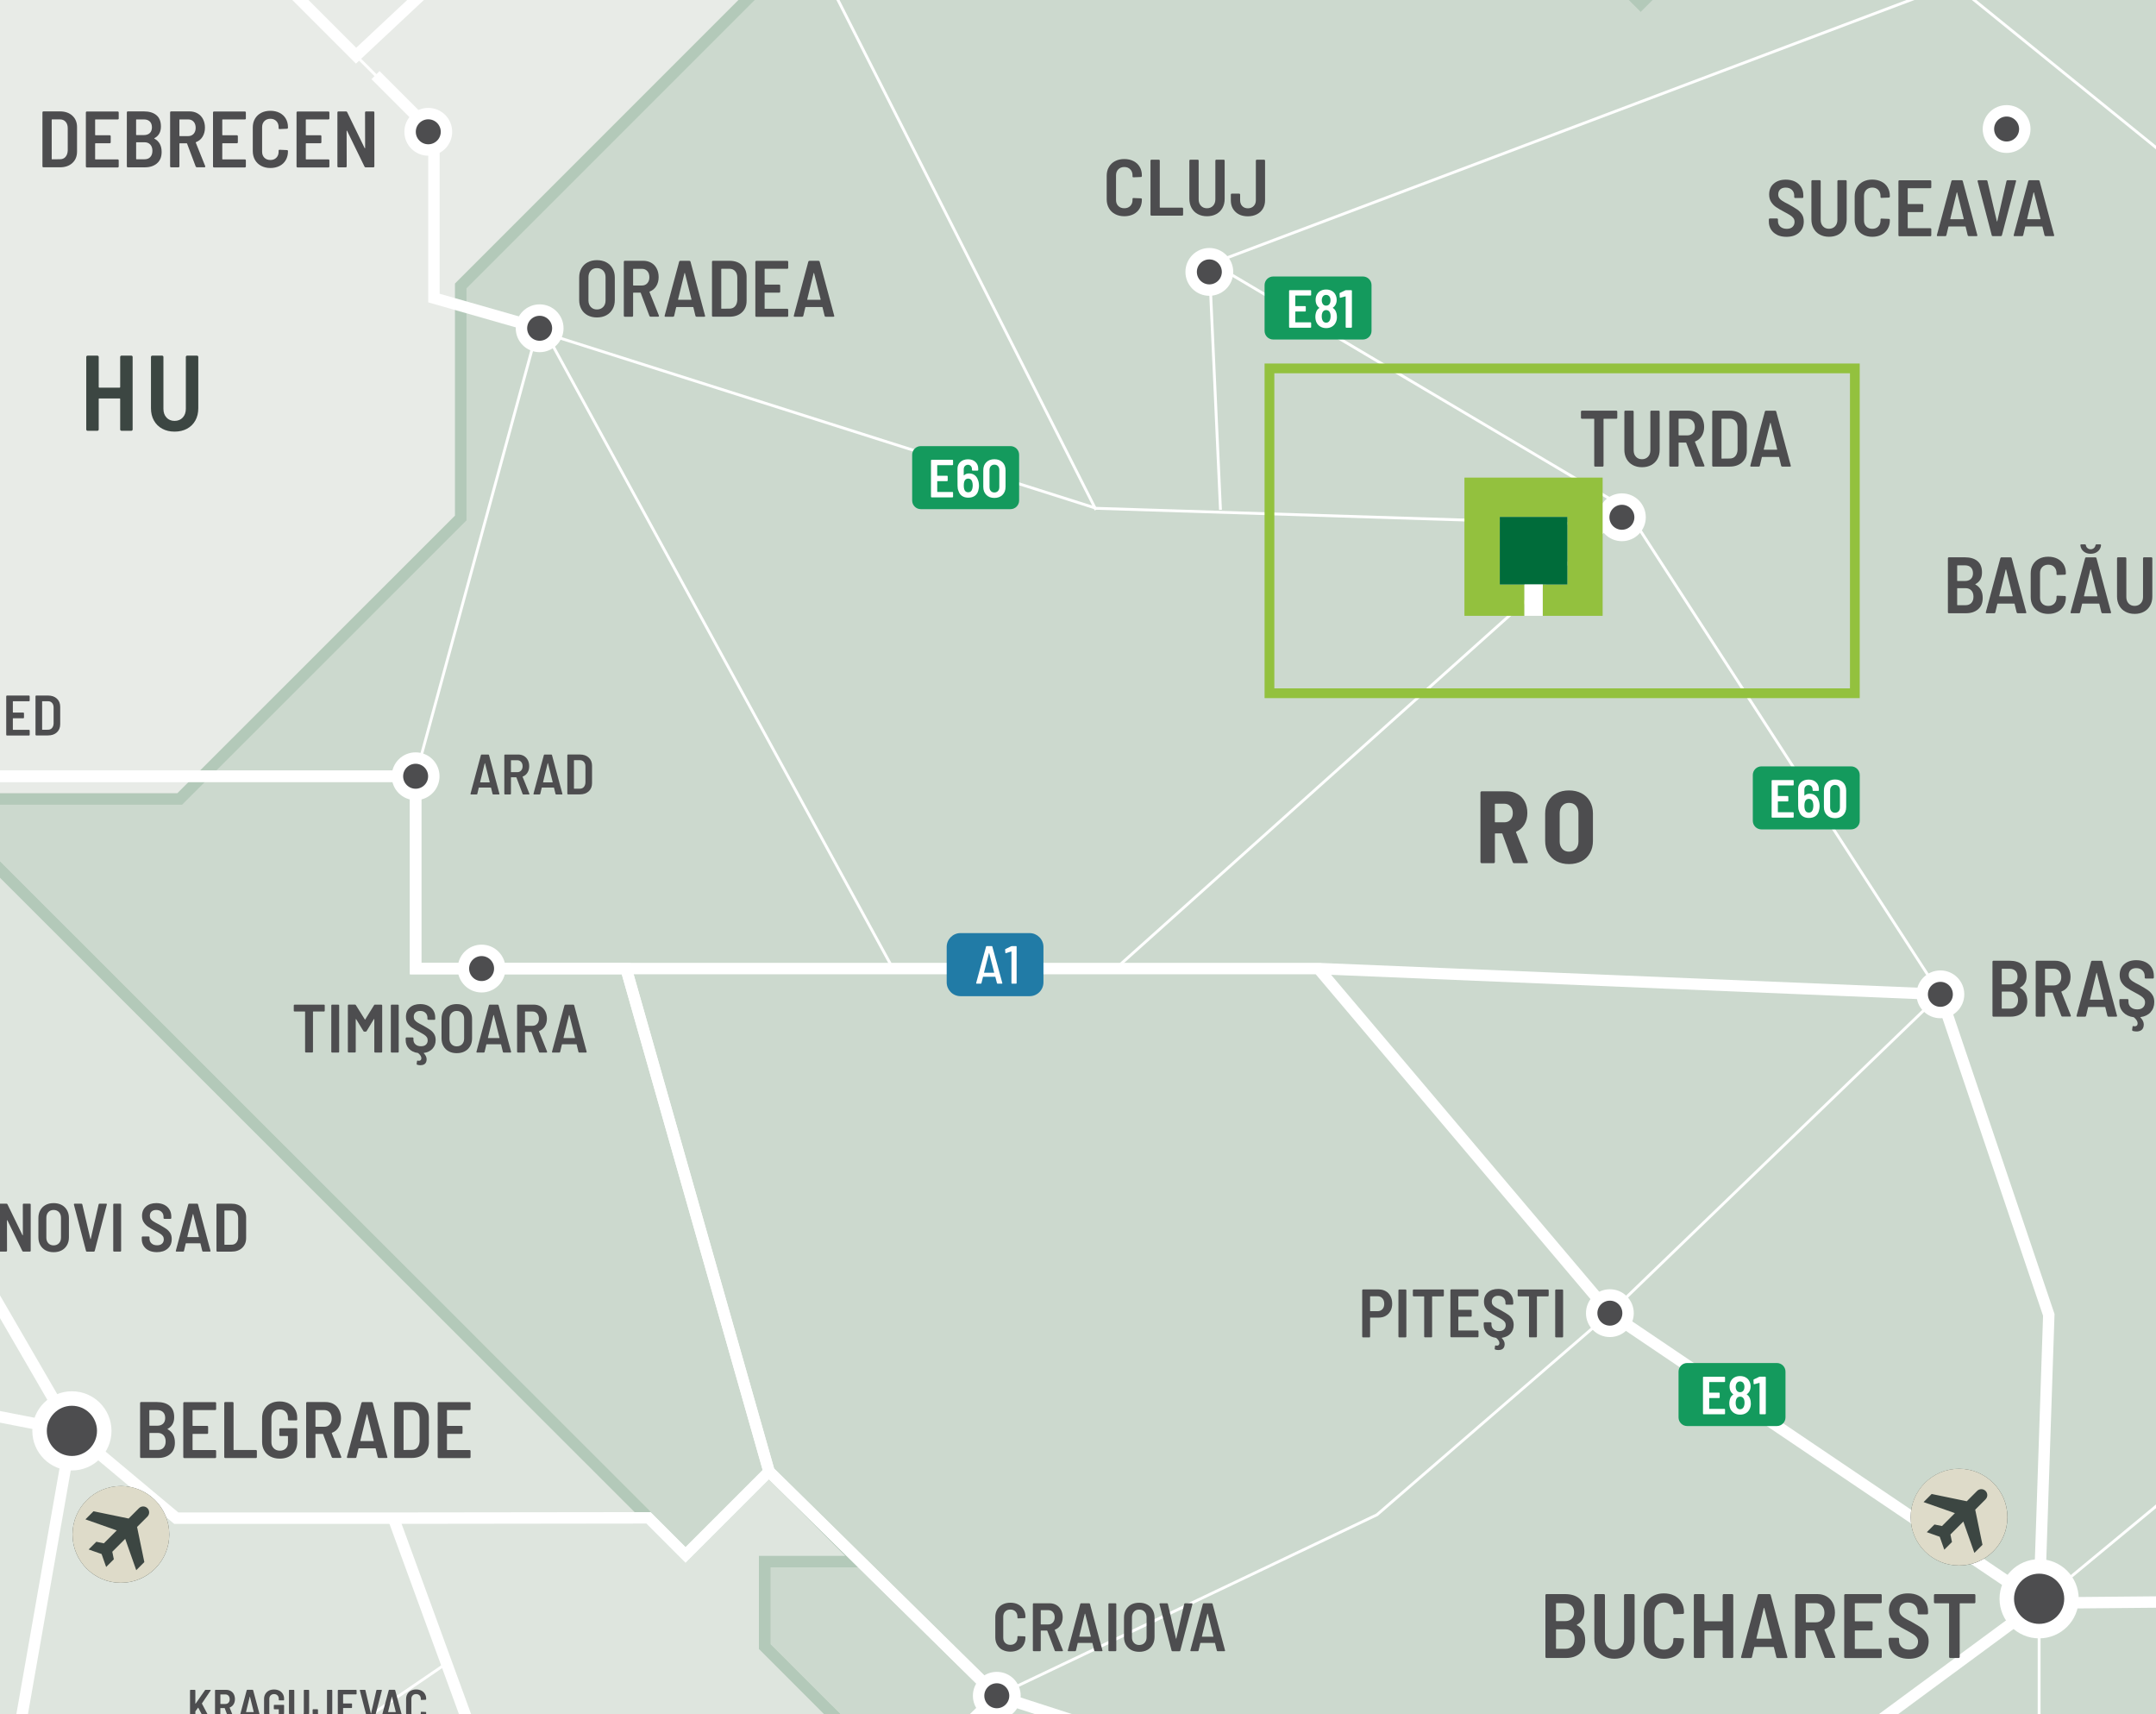 <?xml version="1.0" encoding="UTF-8"?> <svg xmlns="http://www.w3.org/2000/svg" xmlns:xlink="http://www.w3.org/1999/xlink" viewBox="0 0 751.34 597.22"><defs><style> .cls-1, .cls-2, .cls-3, .cls-4, .cls-5, .cls-6, .cls-7, .cls-8, .cls-9, .cls-10, .cls-11, .cls-12, .cls-13, .cls-14, .cls-15, .cls-16, .cls-17, .cls-18, .cls-19, .cls-20, .cls-21, .cls-22, .cls-23, .cls-24, .cls-25, .cls-26, .cls-27, .cls-28, .cls-29 { fill: none; } .cls-2 { clip-path: url(#clippath-8); } .cls-3 { clip-path: url(#clippath-7); } .cls-4 { clip-path: url(#clippath-6); } .cls-5 { clip-path: url(#clippath-9); } .cls-6 { clip-path: url(#clippath-5); } .cls-7 { clip-path: url(#clippath-4); } .cls-8 { clip-path: url(#clippath-2); } .cls-9 { isolation: isolate; } .cls-30 { fill: #006c3a; } .cls-31 { fill: #e8ebe7; } .cls-32 { fill: #fff; } .cls-33 { fill: #eff1ee; } .cls-34 { fill: #dedbc9; } .cls-35 { fill: #d1d3d4; } .cls-36 { fill: #ccd9ce; } .cls-37 { fill: #dee5de; } .cls-38 { fill: #149a5d; } .cls-39 { fill: #217ba6; } .cls-40 { fill: #93c13e; } .cls-41 { fill: #3c4642; } .cls-42 { fill: #4d4d4f; } .cls-10 { stroke-width: 5.05px; } .cls-10, .cls-24, .cls-25, .cls-26, .cls-27 { stroke-miterlimit: 10; } .cls-10, .cls-24, .cls-26 { stroke: #fff; } .cls-11 { clip-path: url(#clippath-13); } .cls-12 { clip-path: url(#clippath-14); } .cls-13 { clip-path: url(#clippath-12); } .cls-14 { clip-path: url(#clippath-11); } .cls-15 { clip-path: url(#clippath-40); } .cls-16 { clip-path: url(#clippath-42); } .cls-17 { clip-path: url(#clippath-41); } .cls-18 { clip-path: url(#clippath-43); } .cls-19 { clip-path: url(#clippath-30); } .cls-20 { clip-path: url(#clippath-39); } .cls-21 { clip-path: url(#clippath-26); } .cls-22 { clip-path: url(#clippath-28); } .cls-23 { clip-path: url(#clippath-27); } .cls-24 { stroke-width: .99px; } .cls-25 { stroke: #cbd5cc; } .cls-25, .cls-26, .cls-27 { stroke-width: 3.98px; } .cls-27 { stroke: #b3c9b9; } .cls-28 { clip-path: url(#clippath); } .cls-29 { stroke: #93c13e; stroke-width: 3.4px; } </style><clipPath id="clippath"><rect class="cls-1" width="751.34" height="597.22"></rect></clipPath><clipPath id="clippath-2"><rect class="cls-1" width="751.34" height="597.22"></rect></clipPath><clipPath id="clippath-4"><rect class="cls-1" width="751.34" height="597.22"></rect></clipPath><clipPath id="clippath-5"><rect class="cls-1" width="751.34" height="597.22"></rect></clipPath><clipPath id="clippath-6"><rect class="cls-1" width="751.34" height="597.22"></rect></clipPath><clipPath id="clippath-7"><rect class="cls-1" width="751.34" height="597.22"></rect></clipPath><clipPath id="clippath-8"><rect class="cls-1" width="751.34" height="597.22"></rect></clipPath><clipPath id="clippath-9"><rect class="cls-1" width="751.34" height="597.22"></rect></clipPath><clipPath id="clippath-11"><rect class="cls-1" width="751.34" height="597.22"></rect></clipPath><clipPath id="clippath-12"><rect class="cls-1" width="751.34" height="597.22"></rect></clipPath><clipPath id="clippath-13"><rect class="cls-1" width="751.34" height="597.22"></rect></clipPath><clipPath id="clippath-14"><rect class="cls-1" width="751.34" height="597.22"></rect></clipPath><clipPath id="clippath-17"><rect class="cls-1" width="751.34" height="597.22"></rect></clipPath><clipPath id="clippath-26"><rect class="cls-1" width="751.34" height="597.22"></rect></clipPath><clipPath id="clippath-27"><rect class="cls-1" width="751.34" height="597.22"></rect></clipPath><clipPath id="clippath-28"><rect class="cls-1" width="751.34" height="597.22"></rect></clipPath><clipPath id="clippath-30"><rect class="cls-1" width="751.34" height="597.22"></rect></clipPath><clipPath id="clippath-31"><rect class="cls-1" width="751.34" height="597.22"></rect></clipPath><clipPath id="clippath-33"><rect class="cls-1" width="751.34" height="597.22"></rect></clipPath><clipPath id="clippath-39"><rect class="cls-1" width="751.34" height="597.22"></rect></clipPath><clipPath id="clippath-40"><rect class="cls-1" width="751.34" height="597.22"></rect></clipPath><clipPath id="clippath-41"><rect class="cls-1" width="751.34" height="597.22"></rect></clipPath><clipPath id="clippath-42"><rect class="cls-1" width="751.34" height="597.22"></rect></clipPath><clipPath id="clippath-43"><rect class="cls-1" width="751.34" height="597.22"></rect></clipPath></defs><g class="cls-9"><g id="Layer_2" data-name="Layer 2"><g id="Layer_1-2" data-name="Layer 1"><g class="cls-28"><rect class="cls-35" width="751.34" height="597.22"></rect><g class="cls-8"><path class="cls-33" d="m1099.6,391.47l-5.61-5.61h-21.36l-53.34,53.34h-26.69l-49.83-49.83v-7.75h12.42l74.24-75.11v-66.99l38.79-38.78v35.26h120.75l-33.49-33.5v-26.44l-42.31-42.31v-46.71l-46.71-46.71V-16.96l-118.11-118.11h-193.97v38.06l-53.05,53.05h-84.29L571.75,1.33l-52.89-52.89h-192.81v-11.57h-32.29l-66.22-66.21,24.23-24.23v-93.45h39.67v-68.09l168.13-168.13v-112.38l-40.98-40.99v-65.23l60.81-60.82h264.43l22.91,22.92h59.94v37.9h49.36l18.06,18.07,46.72-46.71,33.05,33.05h21.15l19.84,19.83,40.98-40.99h16.75v57.29l44.95-44.95h13.22v16.75h46.72l49.36,49.36v-98.72l63.46-63.46h79.33l17.74,17.74h12.67l35.75-35.75v-26.5h29.03l27.1,27.1,38.67-38.67s8.92,12.23,12.23,12.23h62.8l34.38,34.38v31.73l32.39,32.39v21.15h-40.99l32.72,32.72v60.49h91.56l34.05,34.04v90.9l38.84,38.84,18.01-18.02h43.3l45.45,45.45,30.91-30.91h35.36l26.94-26.94,32.89,32.89s-.99,50.57,0,50.57h27.43l27.77,27.76v-34.38h25.12v21.16h32.39l33.71,33.71,25.46-25.45,72.05,72.06,22.81-22.81,18.51,18.51-20.82,20.82,30.08,30.08-39.99,39.99h-30.08l46.11,46.11h-32.89l-17.11,17.11v23.72h29.67V-20.49h-122.3l-61.15,61.15v65.77h-83.62l-67.76,67.76h-50.57l-17.02,17.02h-67.59l-122.55,122.54v29.34l34.17,34.17v28.63l30.97,30.97,56.42-56.42,25.12,25.12h63.79v53.87h-132.22l-46.61,46.61h-55.86l-68.59,68.59h-32.56l-32.47-32.48,22.23-22.23v-89.58h-45.95l-23.46-23.47h-61.81l78.83-78.83h62.63v-43.14h-164.6l-45.61-45.61,37.02-37.02h-132.21l-188.74,189.18Z"></path><path class="cls-25" d="m1099.6,391.47l-5.61-5.61h-21.36l-53.34,53.34h-26.69l-49.83-49.83v-7.75h12.42l74.24-75.11v-66.99l38.79-38.78v35.26h120.75l-33.49-33.5v-26.44l-42.31-42.31v-46.71l-46.71-46.71V-16.96l-118.11-118.11h-193.97v38.06l-53.05,53.05h-84.29L571.75,1.33l-52.89-52.89h-192.81v-11.57h-32.29l-66.22-66.21,24.23-24.23v-93.45h39.67v-68.09l168.13-168.13v-112.38l-40.98-40.99v-65.23l60.81-60.82h264.43l22.91,22.92h59.94v37.9h49.36l18.06,18.07,46.72-46.71,33.05,33.05h21.15l19.84,19.83,40.98-40.99h16.75v57.29l44.95-44.95h13.22v16.75h46.72l49.36,49.36v-98.72l63.46-63.46h79.33l17.74,17.74h12.67l35.75-35.75v-26.5h29.03l27.1,27.1,38.67-38.67s8.92,12.23,12.23,12.23h62.8l34.38,34.38v31.73l32.39,32.39v21.15h-40.99l32.72,32.72v60.49h91.56l34.05,34.04v90.9l38.84,38.84,18.01-18.02h43.3l45.45,45.45,30.91-30.91h35.36l26.94-26.94,32.89,32.89s-.99,50.57,0,50.57h27.43l27.77,27.76v-34.38h25.12v21.16h32.39l33.71,33.71,25.46-25.45,72.05,72.06,22.81-22.81,18.51,18.51-20.82,20.82,30.08,30.08-39.99,39.99h-30.08l46.11,46.11h-32.89l-17.11,17.11v23.72h29.67V-20.49h-122.3l-61.15,61.15v65.77h-83.62l-67.76,67.76h-50.57l-17.02,17.02h-67.59l-122.55,122.54v29.34l34.17,34.17v28.63l30.97,30.97,56.42-56.42,25.12,25.12h63.79v53.87h-132.22l-46.61,46.61h-55.86l-68.59,68.59h-32.56l-32.47-32.48,22.23-22.23v-89.58h-45.95l-23.46-23.47h-61.81l78.83-78.83h62.63v-43.14h-164.6l-45.61-45.61,37.02-37.02h-132.21l-188.74,189.18Z"></path></g><g class="cls-7"><polygon class="cls-37" points="196.49 -301.59 14.98 -301.59 -10.12 -276.48 -43.51 -276.48 -81.16 -314 -189.64 -314 -383.56 -165.51 -383.66 -90.01 -290.11 10.84 -233.23 10.84 -165.51 -56.87 -110.56 -56.87 -78.58 -88.85 5.54 -88.85 64.21 -147.52 139.24 -147.52 178.79 -107.97 206.18 -107.97 251.79 -153.57 251.79 -247.01 196.49 -301.59"></polygon><polygon class="cls-27" points="196.49 -301.59 14.98 -301.59 -10.12 -276.48 -43.51 -276.48 -81.16 -314 -189.64 -314 -383.56 -165.51 -383.66 -90.01 -290.11 10.84 -233.23 10.84 -165.51 -56.87 -110.56 -56.87 -78.58 -88.85 5.54 -88.85 64.21 -147.52 139.24 -147.52 178.79 -107.97 206.18 -107.97 251.79 -153.57 251.79 -247.01 196.49 -301.59"></polygon></g><polygon class="cls-31" points="0 0 0 278.38 62.62 278.38 160.57 180.48 160.57 99.6 260.17 0 0 0"></polygon><g class="cls-6"><polygon class="cls-25" points="-290.11 10.84 -233.23 10.84 -165.51 -56.87 -110.56 -56.87 -78.59 -88.86 5.53 -88.86 64.21 -147.52 139.23 -147.52 178.79 -107.97 206.18 -107.97 227.55 -129.34 293.77 -63.13 326.05 -63.13 326.05 -36.35 293.88 -4.18 264.35 -4.18 160.57 99.6 160.57 180.48 62.62 278.38 -81.16 278.38 -112.39 309.66 -166.66 309.66 -203.43 346.43 -290.11 346.43 -486.94 149.69 -436.59 99.74 -436.59 58.79 -418.11 40.31 -418.11 -.71 -386.88 -.71 -341.97 -45.06 -290.11 10.84"></polygon></g><polygon class="cls-36" points="573.09 0 571.76 1.33 570.43 0 260.19 0 160.58 99.61 160.58 180.47 62.64 278.38 6.55 278.38 0 278.38 0 302.98 238.92 541.75 268 512.66 299.41 544.06 266.47 544.06 266.47 573.68 290.01 597.22 751.34 597.22 751.34 0 573.09 0"></polygon><g class="cls-4"><polygon class="cls-27" points="6.55 278.38 62.63 278.38 160.58 180.47 160.58 99.61 264.37 -4.18 293.89 -4.18 326.07 -36.35 326.07 -51.56 518.88 -51.56 571.76 1.33 617.05 -43.95 701.33 -43.95 754.38 -97.01 773.39 -97.01 828.83 -41.56 828.83 10.85 942.78 124.79 942.78 389.37 992.61 439.2 1019.3 439.2 1072.65 385.86 1094.01 385.86 1134.1 425.96 991.87 568.19 991.87 672.31 894.36 672.31 830.57 608.52 716.54 608.52 626.14 698.91 481.86 698.91 440.46 657.51 350.31 657.51 266.48 573.68 266.48 544.06 299.41 544.06 268 512.66 238.92 541.75 -24.62 278.38 6.55 278.38"></polygon></g><polygon class="cls-37" points="289.87 597.22 290 597.22 289.93 597.15 289.87 597.22"></polygon><g class="cls-3"><polygon class="cls-27" points="289.93 597.15 350.29 657.52 440.45 657.52 481.84 698.91 626.12 698.91 716.52 608.51 830.55 608.51 894.35 672.31 991.85 672.31 991.85 731.14 910.87 731.14 910.87 838.23 861.3 887.81 925.42 951.94 760.81 951.94 699 1013.75 699 1066.96 591.58 1066.96 578.03 1053.41 324.51 1053.41 324.51 973.75 254.11 903.35 267.66 889.8 267.66 821.05 326.82 761.88 254.11 689.16 254.11 635.29 289.93 597.15"></polygon></g><polygon class="cls-37" points="0 597.22 289.87 597.22 289.93 597.15 266.46 573.69 266.46 544.06 299.39 544.06 267.99 512.66 238.9 541.75 0 303.01 0 597.22"></polygon><g class="cls-2"><polygon class="cls-27" points="-158.29 309.66 -112.4 309.66 -81.16 278.38 -24.64 278.38 238.9 541.75 267.99 512.66 299.39 544.06 266.46 544.06 266.46 573.69 289.93 597.15 254.11 635.29 254.11 689.16 326.82 761.88 267.66 821.04 267.66 889.8 254.11 903.35 135.23 903.35 38.99 999.59 38.99 935.85 -23.73 873.13 -23.73 832.05 -.95 832.05 -112.34 720.67 -112.34 695.22 -78.08 695.22 -78.08 676.27 -118.84 635.51 -73.67 635.51 -113.88 595.29 -113.88 488.53 -141.98 488.53 -141.98 436.53 -87.33 436.53 -157.84 366.02 -158.29 309.66"></polygon><polyline class="cls-24" points="633.73 -138.6 633.73 -43.96 754.37 53.85 864.6 373.4 955.03 431.46 1017.71 210.53"></polyline><polyline class="cls-24" points="710.61 558.52 807.31 478.46 864.6 373.4"></polyline><polyline class="cls-24" points="984.27 591.64 876.06 557.01 710.61 558.53"></polyline><polyline class="cls-24" points="602.45 919.43 874.32 862.36 901.29 835.56 901.29 721.56 981.04 721.56 981.04 590.66"></polyline><polyline class="cls-24" points="-124.99 32.62 -47.64 270.45 -47.64 425.31 -17.36 425.31 25.06 498.52 61.42 528.93 137.11 528.93 210.36 729.44 368.36 802.45 395.16 795.09"></polyline><polyline class="cls-26" points="-493.03 329 -328.84 429.49 25.06 498.52"></polyline><polyline class="cls-24" points="-580.52 68.41 -392.6 -41.05 -341.24 -82.03 -289.42 -121.52 -170.63 -247.01 133.44 -247.01 133.44 -195.36"></polyline><polyline class="cls-24" points="-124.99 32.62 -23.2 -6.04 98.65 -6.04 98.65 -93.97 133.44 -195.36"></polyline><polyline class="cls-24" points="98.65 -6.04 124.09 19.4 151.22 46.53 151.22 103.84 382.03 177.1 561.33 182.81 388.82 337.45"></polyline><polyline class="cls-24" points="381.93 177.63 273.28 -37.05 230.53 -79.8"></polyline><polyline class="cls-24" points="710.61 558.52 561.02 457.51 459.43 337.45 144.84 337.45 144.84 270.46 -47.63 270.46"></polyline></g><polyline class="cls-24" points="144.84 270.45 188.06 112 311.17 337.45"></polyline><g class="cls-5"><polyline class="cls-24" points="425.32 177.63 421.44 92.14 680.91 -5.71"></polyline></g><polyline class="cls-24" points="561.03 457.51 479.86 527.75 347.37 590.81 299.39 544.06 267.99 512.66 238.9 541.75 225.98 528.82 130.35 528.82"></polyline><polyline class="cls-24" points="710.61 558.52 713.98 458.12 676.2 346.43 459.43 337.45"></polyline><line class="cls-24" x1="218.18" y1="337.45" x2="267.99" y2="512.66"></line><g class="cls-14"><polyline class="cls-24" points="347.37 590.81 569.38 662.61 710.61 558.52"></polyline><polyline class="cls-24" points="347.37 590.81 279.82 656.89 279.82 682.27 395.16 795.09 432.42 772.16 452.45 734.45 628.6 736.43 710.61 653.05 710.61 558.52"></polyline></g><line class="cls-24" x1="561.03" y1="457.51" x2="676.2" y2="346.43"></line><polyline class="cls-24" points="425.32 93.43 566.6 177.09 676.2 346.43"></polyline><g class="cls-13"><polyline class="cls-26" points="-124.99 32.62 -23.2 -6.04 98.65 -6.04 124.09 19.4 291.35 -137.17"></polyline></g><polyline class="cls-26" points="130.86 26.17 151.22 46.53 151.22 103.84 188.06 114.37"></polyline><g class="cls-11"><polyline class="cls-26" points="-1499.18 -182.97 -1438.68 -162.49 -1429.61 -190.7 -1413.39 -214.07 -1369.41 -204.77 -1332.28 -193.27 -1203.28 -133.3 -1111.37 -138.7 -1016.22 -95.89 -807.22 -109.4 -793.47 -95.89 -714.51 -75.47 -681.44 -72.49 -445.51 -70.65 -392.6 -41.05 -341.97 -10.54 -264.77 48.44 -124.99 32.63 -47.64 270.45 144.84 270.45 144.84 337.45 388.81 337.45 459.43 337.45 561.02 457.51 710.61 558.52 713.98 458.11 676.2 346.43 459.43 337.45"></polyline><polyline class="cls-26" points="-47.64 270.45 -47.64 425.31 -17.37 425.31 25.06 498.52 61.42 528.93 137.11 528.93 225.97 528.82 238.9 541.75 267.99 512.66 347.37 590.81 569.38 662.61 710.61 558.52 876.06 557.02 984.27 591.64"></polyline></g><line class="cls-26" x1="267.99" y1="512.66" x2="218.18" y2="337.45"></line><g class="cls-12"><polyline class="cls-26" points="-1342.3 -1016.37 -1253.54 -964.25 -1235.82 -842.27 -1128.82 -822.15 -1040.98 -837.13 -986.23 -658.36 -833.8 -588.94 -784.75 -597.98 -715.62 -521.03 -676.49 -439.03 -465.88 -252.58 -383.56 -165.51 -341.24 -82.03 -341.97 -10.54 -264.77 48.44 -124.99 32.62 -47.64 270.45 144.84 270.45 144.84 337.45 218.18 337.45 267.99 512.66 347.37 590.81 279.82 656.89 279.82 682.27 395.16 795.09 368.36 802.45 334.82 979.81 334.82 1066.96 301.28 1157.16 257.77 1175.35 257.77 1245.94 298.17 1286.34"></polyline><line class="cls-26" x1="137.11" y1="528.93" x2="210.36" y2="729.44"></line><line class="cls-26" x1="3.78" y1="619.64" x2="25.06" y2="498.52"></line><polyline class="cls-24" points="155.28 579.76 107.46 612.37 3.78 619.64 -263.72 624.82"></polyline></g><g><path class="cls-42" d="m527.17,300.38l-3.61-9.88c-.05-.09-.11-.14-.18-.14h-2.25c-.12,0-.18.06-.18.18v9.77c0,.12-.04.22-.12.3-.08.08-.18.12-.3.12h-4.19c-.12,0-.22-.04-.3-.12s-.12-.18-.12-.3v-24.19c0-.12.04-.22.12-.3s.18-.13.3-.13h8.73c1.41,0,2.66.32,3.76.95,1.1.63,1.94,1.52,2.54,2.67.6,1.15.89,2.46.89,3.94s-.33,2.85-1,3.97c-.67,1.12-1.61,1.96-2.83,2.5-.12.05-.16.13-.11.25l4.08,10.27s.04.11.04.18c0,.21-.13.32-.39.32h-4.37c-.26,0-.43-.12-.5-.36Zm-6.23-20.18v6.12c0,.12.06.18.18.18h3.11c.88,0,1.6-.29,2.15-.88.55-.58.82-1.37.82-2.34s-.27-1.79-.82-2.38c-.55-.58-1.26-.88-2.15-.88h-3.11c-.12,0-.18.06-.18.18Z"></path><path class="cls-42" d="m542.43,300.05c-1.25-.67-2.22-1.61-2.92-2.83-.69-1.22-1.04-2.64-1.04-4.26v-9.52c0-1.6.35-3.01,1.04-4.22.69-1.22,1.66-2.16,2.92-2.83,1.25-.67,2.7-1,4.35-1s3.1.33,4.37,1c1.26.67,2.24,1.61,2.93,2.83.69,1.22,1.04,2.62,1.04,4.22v9.52c0,1.62-.35,3.04-1.04,4.26-.69,1.22-1.67,2.16-2.93,2.83s-2.72,1-4.37,1-3.09-.33-4.35-1Zm6.75-4.31c.6-.66.89-1.51.89-2.56v-9.88c0-1.07-.3-1.94-.89-2.59-.6-.66-1.4-.98-2.4-.98s-1.77.33-2.36.98c-.6.66-.89,1.52-.89,2.59v9.88c0,1.05.3,1.9.89,2.56.6.66,1.38.98,2.36.98s1.8-.33,2.4-.98Z"></path></g><g><path class="cls-42" d="m113.09,350.1c.06.06.08.12.08.2v1.84c0,.08-.03.15-.08.2-.06.06-.12.08-.2.08h-3.7c-.08,0-.12.04-.12.12v13.88c0,.08-.03.15-.08.2-.06.06-.12.08-.2.08h-2.19c-.08,0-.15-.03-.2-.08s-.08-.12-.08-.2v-13.88c0-.08-.04-.12-.12-.12h-3.55c-.08,0-.15-.03-.2-.08-.06-.05-.08-.12-.08-.2v-1.84c0-.08.03-.15.08-.2s.12-.08.2-.08h10.26c.08,0,.15.03.2.08Z"></path><path class="cls-42" d="m115.53,366.63c-.06-.06-.08-.12-.08-.2v-16.13c0-.08.03-.15.08-.2.06-.06.12-.08.2-.08h2.19c.08,0,.15.03.2.08.06.06.08.12.08.2v16.13c0,.08-.03.15-.08.2-.06.06-.12.08-.2.08h-2.19c-.08,0-.15-.03-.2-.08Z"></path><path class="cls-42" d="m130.69,350.02h2.22c.08,0,.15.03.2.08s.08.12.08.2v16.13c0,.08-.03.15-.08.2s-.12.08-.2.08h-2.19c-.08,0-.15-.03-.2-.08-.06-.06-.08-.12-.08-.2v-11.31c0-.06-.02-.1-.05-.11-.03,0-.06.01-.1.06l-2.53,4.17c-.06.13-.18.19-.33.19h-.45c-.16,0-.27-.06-.33-.19l-2.53-4.15s-.06-.07-.1-.06c-.03,0-.05.04-.05.11v11.28c0,.08-.03.15-.08.2s-.12.08-.2.08h-2.19c-.08,0-.15-.03-.2-.08s-.08-.12-.08-.2v-16.13c0-.08.03-.15.08-.2s.12-.08.2-.08h2.19c.16,0,.27.06.33.19l3.12,4.99c.05.09.1.09.14,0l3.08-4.99c.06-.13.17-.19.33-.19Z"></path><path class="cls-42" d="m136.28,366.63c-.06-.06-.08-.12-.08-.2v-16.13c0-.08.03-.15.08-.2.06-.06.12-.08.2-.08h2.19c.08,0,.15.03.2.08.06.06.08.12.08.2v16.13c0,.08-.03.15-.08.2-.06.06-.12.08-.2.08h-2.19c-.08,0-.15-.03-.2-.08Z"></path></g><path class="cls-42" d="m150.73,365.37c-.73.8-1.73,1.29-2.98,1.47-.11.02-.13.06-.05.14.65.67.98,1.37.98,2.1,0,.21-.02.41-.07.6-.13.52-.38.9-.76,1.12-.38.22-.83.33-1.34.33-.38,0-.76-.06-1.12-.17-.14-.05-.21-.16-.19-.33l.12-.88c.02-.19.13-.26.33-.21.16.03.26.05.31.05.27,0,.48-.08.64-.23.16-.15.24-.37.24-.66,0-.57-.37-1.17-1.1-1.79-.06-.03-.11-.05-.14-.05-1.29-.17-2.31-.67-3.08-1.48-.76-.81-1.15-1.82-1.15-3.03v-.62c0-.08.03-.15.08-.2s.12-.08.2-.08h2.15c.08,0,.15.03.2.08.06.06.08.12.08.2v.48c0,.68.24,1.24.72,1.67s1.12.64,1.93.64c.75,0,1.32-.19,1.72-.57.4-.38.6-.88.6-1.5,0-.43-.11-.8-.33-1.11-.22-.31-.54-.6-.94-.86-.41-.26-1.03-.62-1.87-1.06-.97-.51-1.75-.96-2.34-1.36s-1.09-.91-1.49-1.53c-.41-.62-.61-1.38-.61-2.27,0-1.37.46-2.45,1.37-3.24s2.12-1.19,3.61-1.19c1.03,0,1.95.2,2.74.58.79.39,1.41.94,1.84,1.66.43.71.64,1.53.64,2.46v.5c0,.08-.03.15-.08.2-.06.06-.12.08-.2.08h-2.15c-.08,0-.15-.03-.2-.08s-.08-.12-.08-.2v-.45c0-.68-.23-1.25-.69-1.69-.46-.45-1.08-.67-1.86-.67-.68,0-1.22.18-1.62.54-.4.36-.6.85-.6,1.49,0,.43.1.8.31,1.1.21.3.52.59.94.86.42.27,1.06.62,1.92,1.05,1.15.65,1.99,1.16,2.53,1.53.54.37,1,.84,1.37,1.42.37.58.56,1.29.56,2.13,0,1.23-.37,2.24-1.1,3.04Z"></path><g><path class="cls-42" d="m156.39,366.29c-.8-.43-1.42-1.04-1.86-1.82-.44-.79-.66-1.7-.66-2.73v-6.73c0-1.02.22-1.92.66-2.71.44-.79,1.06-1.4,1.86-1.83.8-.43,1.73-.64,2.78-.64s2,.21,2.8.64c.8.43,1.43,1.04,1.87,1.83.45.79.67,1.69.67,2.71v6.73c0,1.03-.22,1.94-.67,2.73-.45.79-1.07,1.4-1.87,1.82-.8.43-1.74.64-2.8.64s-1.98-.21-2.78-.64Zm4.65-2.49c.47-.5.7-1.15.7-1.94v-6.92c0-.81-.23-1.47-.7-1.97-.47-.5-1.09-.75-1.87-.75s-1.38.25-1.84.75c-.46.5-.69,1.16-.69,1.97v6.92c0,.79.23,1.44.69,1.94.46.5,1.07.75,1.84.75s1.4-.25,1.87-.75Z"></path><path class="cls-42" d="m175.25,366.48l-.62-2.55c-.02-.06-.06-.1-.12-.1h-4.91c-.06,0-.1.03-.12.1l-.6,2.55c-.05.16-.16.24-.33.24h-2.27c-.21,0-.29-.1-.24-.31l4.34-16.15c.05-.16.16-.24.33-.24h2.72c.17,0,.29.08.33.24l4.34,16.15.02.1c0,.14-.09.21-.26.21h-2.29c-.18,0-.29-.08-.33-.24Zm-5.18-4.85s.06.04.1.04h3.77s.06-.01.1-.04c.03-.02.04-.06.02-.11l-1.96-7.82s-.04-.07-.07-.07-.06.02-.07.07l-1.91,7.82s0,.08.02.11Z"></path><path class="cls-42" d="m187.82,366.48l-2.58-6.85c-.03-.06-.07-.1-.12-.1h-2.05c-.08,0-.12.04-.12.12v6.78c0,.08-.03.15-.08.2-.06.06-.12.08-.2.08h-2.19c-.08,0-.15-.03-.2-.08-.06-.06-.08-.12-.08-.2v-16.13c0-.08.03-.15.08-.2.06-.06.12-.08.2-.08h5.51c.91,0,1.71.2,2.41.61.7.41,1.24.98,1.62,1.72.38.74.57,1.59.57,2.54,0,1.03-.24,1.93-.72,2.7-.48.76-1.13,1.3-1.96,1.62-.08.03-.1.09-.07.17l2.81,7.01s.02.08.02.14c0,.13-.08.19-.24.19h-2.29c-.17,0-.29-.08-.33-.24Zm-4.87-13.96v4.75c0,.08.04.12.12.12h2.5c.67,0,1.21-.23,1.62-.68s.62-1.05.62-1.8-.21-1.37-.62-1.82-.95-.68-1.62-.68h-2.5c-.08,0-.12.04-.12.12Z"></path><path class="cls-42" d="m201.58,366.48l-.62-2.55c-.02-.06-.06-.1-.12-.1h-4.91c-.06,0-.1.03-.12.1l-.6,2.55c-.05.16-.16.24-.33.24h-2.27c-.21,0-.29-.1-.24-.31l4.34-16.15c.05-.16.16-.24.33-.24h2.72c.17,0,.29.08.33.24l4.34,16.15.02.1c0,.14-.09.21-.26.21h-2.29c-.18,0-.29-.08-.33-.24Zm-5.18-4.85s.06.04.1.04h3.77s.06-.01.1-.04c.03-.02.04-.06.02-.11l-1.96-7.82s-.04-.07-.07-.07-.06.02-.07.07l-1.91,7.82s0,.08.02.11Z"></path></g><g><path class="cls-42" d="m171.65,276.6l-.52-2.13c-.01-.05-.05-.08-.1-.08h-4.09c-.05,0-.09.03-.1.08l-.5,2.13c-.04.13-.13.2-.28.2h-1.89c-.17,0-.24-.09-.2-.26l3.62-13.46c.04-.13.13-.2.28-.2h2.27c.15,0,.24.07.28.2l3.62,13.46.02.08c0,.12-.07.18-.22.18h-1.91c-.15,0-.24-.07-.28-.2Zm-4.31-4.05s.05.03.08.03h3.14s.05,0,.08-.03c.03-.02.03-.05.02-.09l-1.63-6.52s-.03-.06-.06-.06-.05.02-.06.06l-1.59,6.52s0,.07.02.09Z"></path><path class="cls-42" d="m182.12,276.6l-2.15-5.71c-.03-.05-.06-.08-.1-.08h-1.71c-.07,0-.1.03-.1.1v5.65c0,.07-.02.12-.07.17-.05.05-.1.07-.17.07h-1.83c-.07,0-.12-.02-.17-.07s-.07-.1-.07-.17v-13.44c0-.07.02-.12.07-.17s.1-.07.17-.07h4.59c.76,0,1.42.17,2.01.51.58.34,1.03.82,1.35,1.43.32.62.48,1.32.48,2.12,0,.86-.2,1.61-.6,2.25s-.94,1.09-1.63,1.35c-.07.03-.09.07-.06.14l2.35,5.84s.02.07.02.12c0,.11-.07.16-.2.16h-1.91c-.15,0-.24-.07-.28-.2Zm-4.06-11.63v3.96c0,.07.03.1.1.1h2.09c.56,0,1.01-.19,1.35-.57.34-.38.52-.88.52-1.5s-.17-1.14-.52-1.52c-.34-.38-.79-.57-1.35-.57h-2.09c-.07,0-.1.03-.1.1Z"></path><path class="cls-42" d="m193.59,276.6l-.52-2.13c-.01-.05-.05-.08-.1-.08h-4.09c-.05,0-.09.03-.1.08l-.5,2.13c-.04.13-.13.2-.28.2h-1.89c-.17,0-.24-.09-.2-.26l3.62-13.46c.04-.13.13-.2.28-.2h2.27c.15,0,.24.07.28.2l3.62,13.46.02.08c0,.12-.07.18-.22.18h-1.91c-.15,0-.24-.07-.28-.2Zm-4.31-4.05s.05.03.08.03h3.14s.05,0,.08-.03c.03-.02.03-.05.02-.09l-1.63-6.52s-.03-.06-.06-.06-.05.02-.06.06l-1.59,6.52s0,.07.02.09Z"></path><path class="cls-42" d="m197.78,276.72s-.07-.1-.07-.17v-13.44c0-.07.02-.12.07-.17s.1-.07.17-.07h4.12c1.29,0,2.32.36,3.09,1.07.78.72,1.16,1.67,1.16,2.86v6.04c0,1.19-.39,2.15-1.16,2.86-.77.72-1.81,1.07-3.09,1.07h-4.12c-.07,0-.12-.02-.17-.07Zm2.34-1.92l1.97-.02c.57,0,1.03-.2,1.37-.59.34-.39.53-.92.56-1.6v-5.53c0-.68-.18-1.21-.53-1.61-.35-.4-.82-.6-1.4-.6h-1.97c-.07,0-.1.03-.1.1v9.74c0,.07.03.1.1.1Z"></path></g><g><path class="cls-42" d="m14.89,58.2c-.06-.06-.1-.14-.1-.24v-18.81c0-.09.03-.17.1-.24.06-.06.14-.1.24-.1h5.76c1.8,0,3.24.5,4.33,1.5,1.09,1,1.63,2.34,1.63,4.01v8.46c0,1.67-.54,3.01-1.63,4.01-1.08,1-2.53,1.5-4.33,1.5h-5.76c-.09,0-.17-.03-.24-.1Zm3.27-2.69l2.75-.03c.8,0,1.44-.27,1.92-.82s.74-1.29.78-2.24v-7.74c0-.95-.25-1.7-.74-2.25-.49-.56-1.15-.83-1.96-.83h-2.75c-.09,0-.14.05-.14.14v13.64c0,.09.05.14.14.14Z"></path><path class="cls-42" d="m41.27,41.51c-.06.07-.14.1-.24.1h-7.74c-.09,0-.14.05-.14.14v5.23c0,.09.05.14.14.14h4.95c.09,0,.17.03.24.1.06.07.1.14.1.24v2.12c0,.09-.03.17-.1.24s-.14.1-.24.1h-4.95c-.09,0-.14.05-.14.14v5.34c0,.09.05.14.14.14h7.74c.09,0,.17.03.24.1s.1.14.1.24v2.12c0,.09-.03.17-.1.24s-.14.1-.24.1h-10.77c-.09,0-.17-.03-.24-.1s-.1-.14-.1-.24v-18.81c0-.09.03-.17.1-.24.06-.06.14-.1.24-.1h10.77c.09,0,.17.03.24.1.06.07.1.14.1.24v2.12c0,.09-.03.17-.1.24Z"></path><path class="cls-42" d="m54.71,56.92c-1.08.92-2.5,1.38-4.24,1.38h-5.93c-.09,0-.17-.03-.24-.1s-.1-.14-.1-.24v-18.81c0-.09.03-.17.1-.24.06-.06.14-.1.24-.1h5.59c1.87,0,3.33.44,4.38,1.32,1.05.88,1.57,2.19,1.57,3.94,0,1.91-.75,3.27-2.25,4.06-.09.06-.1.11-.03.17,1.69.91,2.53,2.46,2.53,4.65,0,1.73-.54,3.05-1.63,3.97Zm-7.28-15.18v5.18c0,.09.05.14.14.14h2.59c.87,0,1.55-.24,2.05-.71.49-.47.74-1.14.74-1.99s-.25-1.55-.74-2.03c-.49-.48-1.17-.72-2.05-.72h-2.59c-.09,0-.14.05-.14.14Zm4.94,12.97c.49-.52.74-1.24.74-2.17s-.25-1.66-.75-2.19-1.18-.79-2.03-.79h-2.75c-.09,0-.14.05-.14.14v5.65c0,.09.05.14.14.14h2.78c.85,0,1.53-.26,2.02-.78Z"></path><path class="cls-42" d="m68.2,58.02l-3.01-7.99c-.04-.07-.08-.11-.14-.11h-2.39c-.09,0-.14.05-.14.14v7.9c0,.09-.03.17-.1.24-.07.06-.14.1-.24.1h-2.56c-.09,0-.17-.03-.24-.1s-.1-.14-.1-.24v-18.81c0-.09.03-.17.1-.24.06-.06.14-.1.24-.1h6.43c1.06,0,1.99.24,2.81.71.82.47,1.45,1.14,1.89,2s.67,1.85.67,2.96c0,1.21-.28,2.25-.83,3.15s-1.32,1.52-2.28,1.89c-.09.04-.12.1-.08.19l3.28,8.18s.03.09.03.17c0,.15-.09.22-.28.22h-2.67c-.2,0-.33-.09-.39-.28Zm-5.68-16.28v5.54c0,.09.05.14.14.14h2.92c.78,0,1.41-.26,1.89-.79.48-.53.72-1.23.72-2.1s-.24-1.6-.72-2.13-1.11-.79-1.89-.79h-2.92c-.09,0-.14.05-.14.14Z"></path><path class="cls-42" d="m85.58,41.51c-.06.07-.14.1-.24.1h-7.74c-.09,0-.14.05-.14.14v5.23c0,.09.05.14.14.14h4.95c.09,0,.17.03.24.1.06.07.1.14.1.24v2.12c0,.09-.03.17-.1.24s-.14.1-.24.1h-4.95c-.09,0-.14.05-.14.14v5.34c0,.09.05.14.14.14h7.74c.09,0,.17.03.24.1s.1.14.1.24v2.12c0,.09-.03.17-.1.24s-.14.1-.24.1h-10.77c-.09,0-.17-.03-.24-.1s-.1-.14-.1-.24v-18.81c0-.09.03-.17.1-.24.06-.06.14-.1.24-.1h10.77c.09,0,.17.03.24.1.06.07.1.14.1.24v2.12c0,.09-.03.17-.1.24Z"></path><path class="cls-42" d="m91.02,57.79c-.93-.49-1.65-1.18-2.16-2.07s-.77-1.92-.77-3.09v-8.18c0-1.17.25-2.19.77-3.08.51-.88,1.23-1.56,2.16-2.05.93-.48,1.99-.72,3.2-.72s2.27.24,3.2.71,1.65,1.14,2.16,2,.77,1.87.77,3.02v.17c0,.09-.03.18-.1.25-.06.07-.14.11-.24.11l-2.59.11c-.22,0-.33-.11-.33-.33v-.33c0-.87-.26-1.58-.79-2.12-.53-.54-1.22-.81-2.07-.81s-1.57.27-2.1.81c-.53.54-.79,1.24-.79,2.12v8.54c0,.87.26,1.57.79,2.1s1.23.79,2.1.79,1.54-.26,2.07-.79.79-1.23.79-2.1v-.36c0-.2.11-.31.33-.31l2.59.11c.09,0,.17.03.24.1.06.07.1.14.1.24v.11c0,1.15-.26,2.17-.77,3.05s-1.23,1.56-2.16,2.03-1.99.71-3.2.71-2.27-.25-3.2-.74Z"></path><path class="cls-42" d="m114.69,41.51c-.06.07-.14.1-.24.1h-7.74c-.09,0-.14.05-.14.14v5.23c0,.09.05.14.14.14h4.95c.09,0,.17.03.24.1.06.07.1.14.1.24v2.12c0,.09-.03.17-.1.24s-.14.1-.24.1h-4.95c-.09,0-.14.05-.14.14v5.34c0,.09.05.14.14.14h7.74c.09,0,.17.03.24.1s.1.14.1.24v2.12c0,.09-.03.17-.1.24s-.14.1-.24.1h-10.77c-.09,0-.17-.03-.24-.1s-.1-.14-.1-.24v-18.81c0-.09.03-.17.1-.24.06-.06.14-.1.24-.1h10.77c.09,0,.17.03.24.1.06.07.1.14.1.24v2.12c0,.09-.03.17-.1.24Z"></path><path class="cls-42" d="m127.32,38.92c.06-.06.14-.1.24-.1h2.56c.09,0,.17.03.24.1.06.07.1.14.1.24v18.81c0,.09-.03.17-.1.24s-.14.1-.24.1h-2.7c-.17,0-.3-.08-.39-.25l-6.07-12.47c-.04-.06-.07-.08-.11-.07-.04,0-.06.05-.06.12l.03,12.33c0,.09-.03.17-.1.24-.07.06-.14.1-.24.1h-2.56c-.09,0-.17-.03-.24-.1s-.1-.14-.1-.24v-18.81c0-.09.03-.17.1-.24.06-.06.14-.1.24-.1h2.67c.19,0,.31.08.39.25l6.09,12.52c.04.06.07.08.11.07.04,0,.06-.05.06-.12l-.03-12.38c0-.09.03-.17.1-.24Z"></path></g><g><path class="cls-42" d="m204.78,109.85c-.94-.5-1.66-1.21-2.17-2.13s-.77-1.98-.77-3.19v-7.85c0-1.19.25-2.24.77-3.16s1.23-1.63,2.17-2.13c.94-.5,2.02-.75,3.24-.75s2.33.25,3.27.75c.94.5,1.67,1.21,2.18,2.13.52.92.78,1.97.78,3.16v7.85c0,1.21-.26,2.27-.78,3.19-.52.92-1.25,1.63-2.18,2.13-.94.5-2.03.75-3.27.75s-2.31-.25-3.24-.75Zm5.43-2.91c.55-.58.82-1.34.82-2.27v-8.07c0-.95-.27-1.71-.82-2.3-.55-.58-1.28-.88-2.19-.88s-1.6.29-2.14.88c-.54.58-.81,1.35-.81,2.3v8.07c0,.93.27,1.68.81,2.27.54.58,1.25.88,2.14.88s1.64-.29,2.19-.88Z"></path><path class="cls-42" d="m226.31,110.07l-3.01-7.99c-.04-.07-.08-.11-.14-.11h-2.39c-.09,0-.14.05-.14.14v7.9c0,.09-.03.17-.1.24-.07.06-.14.1-.24.1h-2.56c-.09,0-.17-.03-.24-.1s-.1-.14-.1-.24v-18.81c0-.09.03-.17.1-.24.06-.06.14-.1.24-.1h6.43c1.06,0,1.99.24,2.81.71.82.47,1.45,1.14,1.89,2s.67,1.85.67,2.96c0,1.21-.28,2.25-.83,3.15s-1.32,1.52-2.28,1.89c-.09.04-.12.1-.08.19l3.28,8.18s.03.09.03.17c0,.15-.09.22-.28.22h-2.67c-.2,0-.33-.09-.39-.28Zm-5.68-16.28v5.54c0,.09.05.14.14.14h2.92c.78,0,1.41-.26,1.89-.79.48-.53.72-1.23.72-2.1s-.24-1.6-.72-2.13-1.11-.79-1.89-.79h-2.92c-.09,0-.14.05-.14.14Z"></path><path class="cls-42" d="m242.36,110.07l-.72-2.98c-.02-.07-.07-.11-.14-.11h-5.73c-.07,0-.12.04-.14.11l-.7,2.98c-.06.19-.19.28-.39.28h-2.64c-.24,0-.33-.12-.28-.36l5.06-18.84c.06-.19.19-.28.39-.28h3.17c.2,0,.33.09.39.28l5.07,18.84.03.11c0,.17-.1.25-.31.25h-2.67c-.2,0-.33-.09-.39-.28Zm-6.04-5.66s.07.04.11.04h4.4s.07-.01.11-.04.05-.07.03-.12l-2.28-9.13c-.02-.06-.05-.08-.08-.08s-.06.03-.08.08l-2.23,9.13c-.02.06,0,.1.03.12Z"></path><path class="cls-42" d="m248.22,110.25c-.06-.06-.1-.14-.1-.24v-18.81c0-.09.03-.17.1-.24.06-.06.14-.1.24-.1h5.76c1.8,0,3.24.5,4.33,1.5,1.09,1,1.63,2.34,1.63,4.01v8.46c0,1.67-.54,3.01-1.63,4.01-1.08,1-2.53,1.5-4.33,1.5h-5.76c-.09,0-.17-.03-.24-.1Zm3.27-2.69l2.75-.03c.8,0,1.44-.27,1.92-.82s.74-1.29.78-2.24v-7.74c0-.95-.25-1.7-.74-2.25-.49-.56-1.15-.83-1.96-.83h-2.75c-.09,0-.14.05-.14.14v13.64c0,.09.05.14.14.14Z"></path><path class="cls-42" d="m274.58,93.55c-.06.07-.14.1-.24.1h-7.74c-.09,0-.14.05-.14.14v5.23c0,.09.05.14.14.14h4.95c.09,0,.17.03.24.1.06.07.1.14.1.24v2.12c0,.09-.03.17-.1.24s-.14.1-.24.1h-4.95c-.09,0-.14.05-.14.14v5.34c0,.09.05.14.14.14h7.74c.09,0,.17.03.24.1s.1.14.1.24v2.12c0,.09-.03.17-.1.24s-.14.1-.24.1h-10.77c-.09,0-.17-.03-.24-.1s-.1-.14-.1-.24v-18.81c0-.09.03-.17.1-.24.06-.06.14-.1.24-.1h10.77c.09,0,.17.03.24.1.06.07.1.14.1.24v2.12c0,.09-.03.17-.1.24Z"></path><path class="cls-42" d="m287.37,110.07l-.72-2.98c-.02-.07-.07-.11-.14-.11h-5.73c-.07,0-.12.04-.14.11l-.7,2.98c-.06.19-.19.28-.39.28h-2.64c-.24,0-.33-.12-.28-.36l5.06-18.84c.06-.19.19-.28.39-.28h3.17c.2,0,.33.09.39.28l5.07,18.84.03.11c0,.17-.1.25-.31.25h-2.67c-.2,0-.33-.09-.39-.28Zm-6.04-5.66s.07.04.11.04h4.4s.07-.01.11-.04.05-.07.03-.12l-2.28-9.13c-.02-.06-.05-.08-.08-.08s-.06.03-.08.08l-2.23,9.13c-.02.06,0,.1.03.12Z"></path></g><g><path class="cls-42" d="m388.6,74.6c-.93-.49-1.65-1.18-2.16-2.07s-.77-1.92-.77-3.09v-8.18c0-1.17.25-2.19.77-3.08.51-.88,1.23-1.56,2.16-2.05.93-.48,1.99-.72,3.2-.72s2.27.24,3.2.71,1.65,1.14,2.16,2,.77,1.87.77,3.02v.17c0,.09-.03.18-.1.25-.06.07-.14.11-.24.11l-2.59.11c-.22,0-.33-.11-.33-.33v-.33c0-.87-.26-1.58-.79-2.12-.53-.54-1.22-.81-2.07-.81s-1.57.27-2.1.81c-.53.54-.79,1.24-.79,2.12v8.54c0,.87.26,1.57.79,2.1s1.23.79,2.1.79,1.54-.26,2.07-.79.79-1.23.79-2.1v-.36c0-.2.11-.31.33-.31l2.59.11c.09,0,.17.03.24.1.06.07.1.14.1.24v.11c0,1.15-.26,2.17-.77,3.05s-1.23,1.56-2.16,2.03-1.99.71-3.2.71-2.27-.25-3.2-.74Z"></path><path class="cls-42" d="m401.03,75.02c-.06-.06-.1-.14-.1-.24v-18.81c0-.09.03-.17.1-.24.06-.06.14-.1.24-.1h2.56c.09,0,.17.03.24.1.06.07.1.14.1.24v16.23c0,.09.05.14.14.14h7.65c.09,0,.17.03.24.1s.1.14.1.24v2.12c0,.09-.03.17-.1.24s-.14.1-.24.1h-10.69c-.09,0-.17-.03-.24-.1Z"></path><path class="cls-42" d="m417.41,74.59c-.93-.5-1.65-1.21-2.16-2.13s-.77-1.98-.77-3.19v-13.3c0-.09.03-.17.1-.24.06-.06.14-.1.24-.1h2.56c.09,0,.17.03.24.1.06.07.1.14.1.24v13.47c0,.93.26,1.68.79,2.25.53.58,1.23.86,2.1.86s1.58-.29,2.12-.86c.54-.57.81-1.33.81-2.25v-13.47c0-.09.03-.17.1-.24.06-.06.14-.1.24-.1h2.56c.09,0,.17.03.24.1.06.07.1.14.1.24v13.3c0,1.21-.25,2.27-.77,3.19-.51.92-1.23,1.63-2.16,2.13s-2,.75-3.23.75-2.27-.25-3.2-.75Z"></path><path class="cls-42" d="m430.54,73.81c-1.08-1.02-1.61-2.37-1.61-4.06v-1.95c0-.09.03-.17.1-.24.06-.06.14-.1.24-.1h2.56c.09,0,.17.03.24.1.06.07.1.14.1.24v1.98c0,.83.25,1.51.74,2.02.49.51,1.15.77,1.96.77s1.48-.25,2-.77.78-1.18.78-2.02v-13.8c0-.09.03-.17.1-.24s.14-.1.24-.1h2.53c.09,0,.17.03.24.1.06.07.1.14.1.24v13.78c0,1.11-.25,2.09-.75,2.94s-1.21,1.5-2.12,1.96c-.91.46-1.95.7-3.12.7-1.8,0-3.24-.51-4.31-1.53Z"></path></g><g><path class="cls-42" d="m563.5,143.18c.07.07.1.14.1.24v2.14c0,.09-.03.17-.1.24-.07.07-.14.1-.24.1h-4.31c-.09,0-.14.05-.14.14v16.2c0,.09-.03.17-.1.24-.06.06-.14.1-.24.1h-2.56c-.09,0-.17-.03-.24-.1-.07-.06-.1-.14-.1-.24v-16.2c0-.09-.05-.14-.14-.14h-4.15c-.09,0-.17-.03-.24-.1-.07-.06-.1-.14-.1-.24v-2.14c0-.09.03-.17.1-.24.07-.06.14-.1.24-.1h11.97c.09,0,.17.03.24.1Z"></path><path class="cls-42" d="m569,162.03c-.93-.5-1.65-1.21-2.16-2.13-.51-.92-.77-1.98-.77-3.19v-13.3c0-.09.03-.17.1-.24s.14-.1.24-.1h2.56c.09,0,.17.03.24.1.06.07.1.14.1.24v13.47c0,.93.26,1.68.79,2.25.53.58,1.23.86,2.1.86s1.58-.29,2.12-.86c.54-.57.81-1.33.81-2.25v-13.47c0-.09.03-.17.1-.24s.14-.1.24-.1h2.56c.09,0,.17.03.24.1.06.07.1.14.1.24v13.3c0,1.21-.25,2.27-.77,3.19s-1.23,1.63-2.16,2.13c-.93.5-2,.75-3.23.75s-2.27-.25-3.2-.75Z"></path><path class="cls-42" d="m590.65,162.29l-3.01-7.99c-.04-.07-.08-.11-.14-.11h-2.39c-.09,0-.14.05-.14.14v7.9c0,.09-.03.17-.1.24-.07.06-.14.1-.24.1h-2.56c-.09,0-.17-.03-.24-.1-.07-.06-.1-.14-.1-.24v-18.81c0-.09.03-.17.1-.24s.14-.1.24-.1h6.43c1.06,0,1.99.24,2.81.71.82.47,1.45,1.14,1.89,2s.67,1.85.67,2.96c0,1.21-.28,2.25-.83,3.15s-1.32,1.52-2.28,1.89c-.09.04-.12.1-.08.19l3.28,8.18s.03.09.03.17c0,.15-.09.22-.28.22h-2.67c-.21,0-.33-.09-.39-.28Zm-5.68-16.28v5.54c0,.09.05.14.14.14h2.92c.78,0,1.41-.26,1.89-.79.48-.53.72-1.23.72-2.1s-.24-1.6-.72-2.13c-.48-.53-1.11-.79-1.89-.79h-2.92c-.09,0-.14.05-.14.14Z"></path><path class="cls-42" d="m596.79,162.47c-.07-.06-.1-.14-.1-.24v-18.81c0-.09.03-.17.1-.24s.14-.1.24-.1h5.76c1.8,0,3.24.5,4.33,1.5,1.08,1,1.63,2.34,1.63,4.01v8.46c0,1.67-.54,3.01-1.63,4.01-1.09,1-2.53,1.5-4.33,1.5h-5.76c-.09,0-.17-.03-.24-.1Zm3.27-2.69l2.76-.03c.8,0,1.44-.27,1.92-.82s.74-1.29.78-2.24v-7.74c0-.95-.25-1.7-.74-2.25-.49-.56-1.15-.83-1.96-.83h-2.76c-.09,0-.14.05-.14.14v13.64c0,.09.05.14.14.14Z"></path><path class="cls-42" d="m620.71,162.29l-.72-2.98c-.02-.07-.07-.11-.14-.11h-5.73c-.07,0-.12.04-.14.11l-.7,2.98c-.06.19-.19.28-.39.28h-2.64c-.24,0-.33-.12-.28-.36l5.07-18.84c.06-.19.19-.28.39-.28h3.17c.2,0,.33.09.39.28l5.07,18.84.03.11c0,.17-.1.25-.31.25h-2.67c-.2,0-.33-.09-.39-.28Zm-6.04-5.66s.07.04.11.04h4.4s.07-.01.11-.04c.04-.03.05-.07.03-.12l-2.28-9.13c-.02-.06-.05-.08-.08-.08s-.07.03-.08.08l-2.23,9.13c-.02.06,0,.1.03.12Z"></path></g><g class="cls-21"><g><path class="cls-42" d="m704.86,352.83c-1.08.92-2.5,1.38-4.24,1.38h-5.93c-.09,0-.17-.03-.24-.1-.07-.06-.1-.14-.1-.24v-18.81c0-.09.03-.17.1-.24.06-.07.14-.1.24-.1h5.59c1.87,0,3.33.44,4.38,1.32,1.05.88,1.57,2.19,1.57,3.94,0,1.91-.75,3.27-2.25,4.06-.09.06-.1.11-.03.17,1.69.91,2.53,2.46,2.53,4.65,0,1.73-.54,3.05-1.63,3.97Zm-7.28-15.18v5.18c0,.09.05.14.14.14h2.59c.87,0,1.55-.24,2.04-.71.49-.47.74-1.14.74-1.99s-.25-1.55-.74-2.03-1.17-.72-2.04-.72h-2.59c-.09,0-.14.05-.14.14Zm4.94,12.97c.49-.52.74-1.24.74-2.17s-.25-1.66-.75-2.18c-.5-.53-1.18-.79-2.03-.79h-2.76c-.09,0-.14.05-.14.14v5.65c0,.09.05.14.14.14h2.78c.85,0,1.53-.26,2.02-.78Z"></path><path class="cls-42" d="m718.34,353.93l-3.01-7.99c-.04-.07-.08-.11-.14-.11h-2.39c-.09,0-.14.05-.14.14v7.9c0,.09-.03.17-.1.24s-.14.1-.24.1h-2.56c-.09,0-.17-.03-.24-.1-.07-.06-.1-.14-.1-.24v-18.81c0-.09.03-.17.1-.24.06-.07.14-.1.24-.1h6.43c1.06,0,1.99.24,2.81.71.82.47,1.45,1.14,1.89,2,.45.86.67,1.85.67,2.96,0,1.21-.28,2.25-.83,3.14s-1.32,1.52-2.28,1.89c-.09.04-.12.1-.08.19l3.28,8.18s.03.09.03.17c0,.15-.09.22-.28.22h-2.67c-.21,0-.33-.09-.39-.28Zm-5.68-16.28v5.54c0,.09.05.14.14.14h2.92c.78,0,1.41-.26,1.89-.79.48-.53.72-1.23.72-2.1s-.24-1.6-.72-2.13c-.48-.53-1.11-.79-1.89-.79h-2.92c-.09,0-.14.05-.14.14Z"></path><path class="cls-42" d="m734.4,353.93l-.72-2.98c-.02-.07-.07-.11-.14-.11h-5.73c-.07,0-.12.04-.14.11l-.7,2.98c-.06.19-.19.28-.39.28h-2.64c-.24,0-.33-.12-.28-.36l5.07-18.84c.06-.19.19-.28.39-.28h3.17c.2,0,.33.09.39.28l5.07,18.84.03.11c0,.17-.1.25-.31.25h-2.67c-.2,0-.33-.09-.39-.28Zm-6.04-5.66s.07.04.11.04h4.4s.07-.01.11-.04c.04-.03.05-.07.03-.13l-2.28-9.13c-.02-.06-.05-.08-.08-.08s-.07.03-.08.08l-2.23,9.13c-.02.06,0,.1.03.13Z"></path><path class="cls-42" d="m749.48,352.64c-.85.94-2.01,1.51-3.48,1.71-.13.02-.15.07-.06.17.76.78,1.14,1.6,1.14,2.45,0,.24-.03.47-.08.7-.15.61-.45,1.05-.89,1.31s-.96.39-1.56.39c-.45,0-.88-.07-1.31-.19-.17-.06-.24-.19-.22-.39l.14-1.03c.02-.22.15-.31.39-.25.19.04.31.06.36.06.32,0,.57-.09.75-.26.19-.18.28-.43.28-.77,0-.67-.43-1.36-1.28-2.09-.07-.04-.13-.06-.17-.06-1.5-.2-2.7-.78-3.59-1.73s-1.34-2.12-1.34-3.53v-.72c0-.09.03-.17.1-.24.06-.07.14-.1.24-.1h2.5c.09,0,.17.03.24.1s.1.14.1.24v.56c0,.8.28,1.45.83,1.95s1.31.75,2.25.75c.87,0,1.54-.22,2-.67s.7-1.03.7-1.75c0-.5-.13-.93-.39-1.29-.26-.36-.63-.7-1.1-1-.47-.31-1.2-.72-2.18-1.24-1.13-.59-2.04-1.12-2.73-1.59s-1.27-1.06-1.74-1.78c-.47-.72-.71-1.6-.71-2.64,0-1.6.53-2.86,1.6-3.79,1.07-.93,2.47-1.39,4.22-1.39,1.21,0,2.27.23,3.2.68.93.46,1.64,1.1,2.14,1.93s.75,1.79.75,2.87v.58c0,.09-.03.17-.1.24-.07.07-.14.1-.24.1h-2.5c-.09,0-.17-.03-.24-.1-.06-.07-.1-.14-.1-.24v-.53c0-.8-.27-1.46-.81-1.98s-1.26-.78-2.17-.78c-.8,0-1.43.21-1.89.63-.46.42-.7,1-.7,1.74,0,.5.12.93.36,1.28s.61.69,1.1,1c.49.32,1.24.72,2.24,1.22,1.34.76,2.32,1.35,2.95,1.78s1.16.98,1.6,1.66c.44.68.65,1.51.65,2.49,0,1.43-.43,2.61-1.28,3.55Z"></path></g></g><g><path class="cls-42" d="m689.33,212.28c-1.08.92-2.5,1.38-4.24,1.38h-5.93c-.09,0-.17-.03-.24-.1-.07-.06-.1-.14-.1-.24v-18.81c0-.09.03-.17.1-.24s.14-.1.24-.1h5.59c1.87,0,3.33.44,4.38,1.32,1.05.88,1.57,2.19,1.57,3.94,0,1.91-.75,3.27-2.25,4.06-.09.06-.1.11-.03.17,1.69.91,2.53,2.46,2.53,4.65,0,1.73-.54,3.05-1.63,3.97Zm-7.28-15.18v5.18c0,.09.05.14.14.14h2.59c.87,0,1.55-.24,2.04-.71s.74-1.14.74-1.99-.25-1.55-.74-2.03c-.49-.48-1.17-.72-2.04-.72h-2.59c-.09,0-.14.05-.14.14Zm4.94,12.97c.49-.52.74-1.24.74-2.17s-.25-1.66-.75-2.19-1.18-.79-2.03-.79h-2.76c-.09,0-.14.05-.14.14v5.65c0,.09.05.14.14.14h2.78c.85,0,1.53-.26,2.02-.78Z"></path><path class="cls-42" d="m702.78,213.38l-.72-2.98c-.02-.07-.07-.11-.14-.11h-5.73c-.07,0-.12.04-.14.11l-.7,2.98c-.06.19-.19.28-.39.28h-2.64c-.24,0-.33-.12-.28-.36l5.07-18.84c.06-.19.19-.28.39-.28h3.17c.2,0,.33.09.39.28l5.07,18.84.03.11c0,.17-.1.25-.31.25h-2.67c-.2,0-.33-.09-.39-.28Zm-6.04-5.66s.07.04.11.04h4.4s.07-.01.11-.04c.04-.03.05-.07.03-.12l-2.28-9.13c-.02-.06-.05-.08-.08-.08s-.07.03-.08.08l-2.23,9.13c-.02.06,0,.1.03.12Z"></path><path class="cls-42" d="m710.6,213.15c-.93-.49-1.65-1.18-2.16-2.07-.51-.89-.77-1.92-.77-3.09v-8.18c0-1.17.25-2.19.77-3.08.51-.88,1.23-1.56,2.16-2.05s1.99-.72,3.2-.72,2.27.24,3.2.71c.93.47,1.65,1.14,2.16,2s.77,1.87.77,3.02v.17c0,.09-.03.18-.1.25-.07.07-.14.11-.24.11l-2.59.11c-.22,0-.33-.11-.33-.33v-.33c0-.87-.26-1.58-.79-2.12-.53-.54-1.22-.81-2.07-.81s-1.57.27-2.1.81c-.53.54-.79,1.24-.79,2.12v8.54c0,.87.26,1.57.79,2.1.53.53,1.23.79,2.1.79s1.54-.26,2.07-.79c.53-.53.79-1.23.79-2.1v-.36c0-.2.11-.31.33-.31l2.59.11c.09,0,.17.03.24.1.07.07.1.14.1.24v.11c0,1.15-.25,2.17-.77,3.05s-1.23,1.56-2.16,2.03c-.93.47-2,.71-3.2.71s-2.27-.25-3.2-.74Z"></path><path class="cls-42" d="m732.31,213.38l-.72-2.98c-.02-.07-.07-.11-.14-.11h-5.73c-.07,0-.12.04-.14.11l-.7,2.98c-.06.19-.19.28-.39.28h-2.64c-.24,0-.33-.12-.28-.36l5.07-18.84c.06-.19.19-.28.39-.28h3.17c.2,0,.33.09.39.28l5.07,18.84.03.11c0,.17-.1.25-.31.25h-2.67c-.2,0-.33-.09-.39-.28Zm-6.19-21.25c-.66-.55-1.03-1.26-1.13-2.13v-.06c0-.19.1-.28.31-.28h1.28c.19,0,.3.1.33.31.07.41.26.74.57,1,.31.26.67.39,1.1.39s.79-.13,1.1-.39c.31-.26.5-.59.57-1,.04-.2.15-.31.33-.31h1.28c.22,0,.33.1.33.31-.09.87-.47,1.59-1.13,2.14-.66.56-1.49.83-2.49.83s-1.8-.27-2.46-.82Zm.15,15.59s.07.04.11.04h4.4s.07-.01.11-.04c.04-.03.05-.07.03-.12l-2.28-9.13c-.02-.06-.05-.08-.08-.08s-.07.03-.08.08l-2.23,9.13c-.02.06,0,.1.03.12Z"></path><path class="cls-42" d="m740.69,213.13c-.93-.5-1.65-1.21-2.16-2.13-.51-.92-.77-1.98-.77-3.19v-13.3c0-.09.03-.17.1-.24s.14-.1.24-.1h2.56c.09,0,.17.03.24.1.06.07.1.14.1.24v13.47c0,.93.26,1.68.79,2.25.53.58,1.23.86,2.1.86s1.58-.29,2.12-.86c.54-.57.81-1.33.81-2.25v-13.47c0-.09.03-.17.1-.24s.14-.1.24-.1h2.56c.09,0,.17.03.24.1.06.07.1.14.1.24v13.3c0,1.21-.25,2.27-.77,3.19s-1.23,1.63-2.16,2.13c-.93.5-2,.75-3.23.75s-2.27-.25-3.2-.75Z"></path></g><g><path class="cls-42" d="m619.35,81.84c-.93-.44-1.65-1.06-2.16-1.86-.51-.81-.77-1.74-.77-2.8v-.72c0-.09.03-.17.1-.24.06-.06.14-.1.24-.1h2.5c.09,0,.17.03.24.1.06.07.1.14.1.24v.56c0,.8.28,1.45.83,1.95s1.31.75,2.25.75c.87,0,1.54-.22,2-.67s.7-1.03.7-1.75c0-.5-.13-.93-.39-1.29-.26-.36-.63-.7-1.1-1-.47-.31-1.2-.72-2.18-1.24-1.13-.59-2.04-1.12-2.73-1.59-.69-.46-1.27-1.06-1.74-1.78-.47-.72-.71-1.6-.71-2.64,0-1.6.53-2.86,1.6-3.78,1.07-.93,2.47-1.39,4.22-1.39,1.21,0,2.27.23,3.2.68.93.46,1.64,1.1,2.14,1.93.5.83.75,1.79.75,2.87v.58c0,.09-.03.17-.1.24-.07.06-.14.1-.24.1h-2.5c-.09,0-.17-.03-.24-.1-.06-.06-.1-.14-.1-.24v-.53c0-.8-.27-1.46-.81-1.98-.54-.52-1.26-.78-2.17-.78-.8,0-1.43.21-1.89.63s-.7,1-.7,1.74c0,.5.12.93.36,1.28.24.35.61.69,1.1,1,.49.32,1.24.72,2.24,1.22,1.34.76,2.32,1.35,2.95,1.78s1.16.98,1.6,1.66c.44.68.65,1.51.65,2.49,0,1.63-.55,2.93-1.64,3.9-1.09.96-2.56,1.45-4.4,1.45-1.22,0-2.3-.22-3.23-.65Z"></path><path class="cls-42" d="m634.18,81.74c-.93-.5-1.65-1.21-2.16-2.13-.51-.92-.77-1.98-.77-3.19v-13.3c0-.09.03-.17.1-.24s.14-.1.24-.1h2.56c.09,0,.17.03.24.1.06.07.1.14.1.24v13.47c0,.93.26,1.68.79,2.25.53.58,1.23.86,2.1.86s1.58-.29,2.12-.86c.54-.57.81-1.33.81-2.25v-13.47c0-.09.03-.17.1-.24s.14-.1.24-.1h2.56c.09,0,.17.03.24.1.06.07.1.14.1.24v13.3c0,1.21-.25,2.27-.77,3.19s-1.23,1.63-2.16,2.13c-.93.5-2,.75-3.23.75s-2.27-.25-3.2-.75Z"></path><path class="cls-42" d="m649.26,81.76c-.93-.49-1.65-1.18-2.16-2.07-.51-.89-.77-1.92-.77-3.09v-8.18c0-1.17.25-2.19.77-3.08.51-.88,1.23-1.56,2.16-2.05s1.99-.72,3.2-.72,2.27.24,3.2.71c.93.47,1.65,1.14,2.16,2s.77,1.87.77,3.02v.17c0,.09-.03.18-.1.25-.07.07-.14.11-.24.11l-2.59.11c-.22,0-.33-.11-.33-.33v-.33c0-.87-.26-1.58-.79-2.12-.53-.54-1.22-.81-2.07-.81s-1.57.27-2.1.81c-.53.54-.79,1.24-.79,2.12v8.54c0,.87.26,1.57.79,2.1.53.53,1.23.79,2.1.79s1.54-.26,2.07-.79c.53-.53.79-1.23.79-2.1v-.36c0-.2.11-.31.33-.31l2.59.11c.09,0,.17.03.24.1.07.07.1.14.1.24v.11c0,1.15-.25,2.17-.77,3.05s-1.23,1.56-2.16,2.03c-.93.47-2,.71-3.2.71s-2.27-.25-3.2-.74Z"></path><path class="cls-42" d="m672.93,65.48c-.07.07-.14.1-.24.1h-7.74c-.09,0-.14.05-.14.14v5.23c0,.09.05.14.14.14h4.95c.09,0,.17.03.24.1.07.07.1.14.1.24v2.12c0,.09-.03.17-.1.24-.07.07-.14.1-.24.1h-4.95c-.09,0-.14.05-.14.14v5.34c0,.09.05.14.14.14h7.74c.09,0,.17.03.24.1s.1.14.1.24v2.12c0,.09-.03.17-.1.24s-.14.1-.24.1h-10.77c-.09,0-.17-.03-.24-.1-.07-.06-.1-.14-.1-.24v-18.81c0-.09.03-.17.1-.24s.14-.1.24-.1h10.77c.09,0,.17.03.24.1.07.07.1.14.1.24v2.12c0,.09-.03.17-.1.24Z"></path><path class="cls-42" d="m685.72,81.99l-.72-2.98c-.02-.07-.07-.11-.14-.11h-5.73c-.07,0-.12.04-.14.11l-.7,2.98c-.06.19-.19.28-.39.28h-2.64c-.24,0-.33-.12-.28-.36l5.07-18.84c.06-.19.19-.28.39-.28h3.17c.2,0,.33.09.39.28l5.07,18.84.03.11c0,.17-.1.25-.31.25h-2.67c-.2,0-.33-.09-.39-.28Zm-6.04-5.66s.07.04.11.04h4.4s.07-.01.11-.04c.04-.03.05-.07.03-.12l-2.28-9.13c-.02-.06-.05-.08-.08-.08s-.07.03-.08.08l-2.23,9.13c-.02.06,0,.1.03.12Z"></path><path class="cls-42" d="m694.1,81.99l-4.93-18.84v-.11c0-.17.1-.25.31-.25h2.75c.19,0,.31.09.36.28l3.28,14c.02.07.05.11.08.11s.07-.04.08-.11l3.2-13.97c.06-.2.18-.31.36-.31h2.7c.24,0,.33.12.28.36l-4.93,18.84c-.06.19-.19.28-.39.28h-2.78c-.21,0-.33-.09-.39-.28Z"></path><path class="cls-42" d="m712.49,81.99l-.72-2.98c-.02-.07-.07-.11-.14-.11h-5.73c-.07,0-.12.04-.14.11l-.7,2.98c-.06.19-.19.28-.39.28h-2.64c-.24,0-.33-.12-.28-.36l5.07-18.84c.06-.19.19-.28.39-.28h3.17c.2,0,.33.09.39.28l5.07,18.84.03.11c0,.17-.1.25-.31.25h-2.67c-.2,0-.33-.09-.39-.28Zm-6.04-5.66s.07.04.11.04h4.4s.07-.01.11-.04c.04-.03.05-.07.03-.12l-2.28-9.13c-.02-.06-.05-.08-.08-.08s-.07.03-.08.08l-2.23,9.13c-.02.06,0,.1.03.12Z"></path></g><g class="cls-23"><g><path class="cls-42" d="m8.03,419.45c.06-.06.12-.08.2-.08h2.19c.08,0,.15.03.2.08.06.06.08.12.08.2v16.13c0,.08-.03.15-.08.2-.06.06-.12.08-.2.08h-2.31c-.14,0-.25-.07-.33-.21l-5.2-10.69s-.06-.07-.1-.06c-.03,0-.05.04-.05.11l.02,10.57c0,.08-.03.15-.08.2s-.12.08-.2.08H-.02c-.08,0-.15-.03-.2-.08-.06-.06-.08-.12-.08-.2v-16.13c0-.08.03-.15.08-.2.06-.06.12-.08.2-.08h2.29c.16,0,.27.07.33.21l5.22,10.73s.06.07.1.06c.03,0,.05-.04.05-.11l-.02-10.62c0-.08.03-.15.08-.2Z"></path><path class="cls-42" d="m15.9,435.63c-.8-.43-1.42-1.04-1.86-1.82-.44-.79-.66-1.7-.66-2.73v-6.73c0-1.02.22-1.92.66-2.71.44-.79,1.06-1.4,1.86-1.83.8-.43,1.73-.64,2.78-.64s2,.21,2.8.64c.8.43,1.43,1.04,1.87,1.83.45.79.67,1.69.67,2.71v6.73c0,1.03-.22,1.94-.67,2.73-.45.79-1.07,1.4-1.87,1.82-.8.43-1.74.64-2.8.64s-1.98-.21-2.78-.64Zm4.65-2.49c.47-.5.7-1.15.7-1.94v-6.92c0-.81-.23-1.47-.7-1.97-.47-.5-1.09-.75-1.87-.75s-1.38.25-1.84.75c-.46.5-.69,1.16-.69,1.97v6.92c0,.79.23,1.44.69,1.94.46.5,1.07.75,1.84.75s1.4-.25,1.87-.75Z"></path><path class="cls-42" d="m29.97,435.82l-4.22-16.15v-.09c0-.14.09-.21.26-.21h2.36c.16,0,.26.08.31.24l2.81,12c.02.06.04.1.07.1s.06-.03.07-.1l2.74-11.98c.05-.17.15-.26.31-.26h2.31c.21,0,.29.1.24.31l-4.22,16.15c-.05.16-.16.24-.33.24h-2.39c-.18,0-.29-.08-.33-.24Z"></path><path class="cls-42" d="m39.54,435.98c-.06-.06-.08-.12-.08-.2v-16.13c0-.08.03-.15.08-.2.06-.06.12-.08.2-.08h2.19c.08,0,.15.03.2.08.06.06.08.12.08.2v16.13c0,.08-.03.15-.08.2-.06.06-.12.08-.2.08h-2.19c-.08,0-.15-.03-.2-.08Z"></path><path class="cls-42" d="m51.91,435.69c-.8-.37-1.41-.91-1.85-1.6-.44-.69-.66-1.49-.66-2.4v-.62c0-.08.03-.15.08-.2s.12-.08.2-.08h2.15c.08,0,.15.03.2.08.06.06.08.12.08.2v.48c0,.68.24,1.24.72,1.67s1.12.64,1.93.64c.75,0,1.32-.19,1.72-.57.4-.38.6-.88.6-1.5,0-.43-.11-.8-.33-1.11-.22-.31-.54-.6-.94-.86-.41-.26-1.03-.62-1.87-1.06-.97-.51-1.75-.96-2.34-1.36s-1.09-.91-1.49-1.53c-.41-.62-.61-1.38-.61-2.27,0-1.37.46-2.45,1.37-3.24s2.12-1.19,3.61-1.19c1.03,0,1.95.2,2.74.58.79.39,1.41.94,1.84,1.66.43.71.64,1.53.64,2.46v.5c0,.08-.03.15-.08.2-.06.06-.12.08-.2.08h-2.15c-.08,0-.15-.03-.2-.08s-.08-.12-.08-.2v-.45c0-.68-.23-1.25-.69-1.69-.46-.45-1.08-.67-1.86-.67-.68,0-1.22.18-1.62.54-.4.36-.6.85-.6,1.49,0,.43.1.8.31,1.1.21.3.52.59.94.86.42.27,1.06.62,1.92,1.05,1.15.65,1.99,1.16,2.53,1.53.54.37,1,.84,1.37,1.42.37.58.56,1.29.56,2.13,0,1.4-.47,2.51-1.41,3.34-.94.83-2.19,1.24-3.77,1.24-1.05,0-1.97-.19-2.77-.56Z"></path><path class="cls-42" d="m70.49,435.82l-.62-2.55c-.02-.06-.06-.1-.12-.1h-4.91c-.06,0-.1.03-.12.1l-.6,2.55c-.05.16-.16.24-.33.24h-2.27c-.21,0-.29-.1-.24-.31l4.34-16.15c.05-.16.16-.24.33-.24h2.72c.17,0,.29.08.33.24l4.34,16.15.02.1c0,.14-.09.21-.26.21h-2.29c-.18,0-.29-.08-.33-.24Zm-5.18-4.85s.06.04.1.04h3.77s.06-.01.1-.04c.03-.02.04-.06.02-.11l-1.96-7.82s-.04-.07-.07-.07-.06.02-.07.07l-1.91,7.82s0,.08.02.11Z"></path><path class="cls-42" d="m75.52,435.98c-.06-.06-.08-.12-.08-.2v-16.13c0-.08.03-.15.08-.2.06-.06.12-.08.2-.08h4.94c1.54,0,2.78.43,3.71,1.29.93.86,1.4,2,1.4,3.43v7.25c0,1.43-.47,2.58-1.4,3.44s-2.17,1.29-3.71,1.29h-4.94c-.08,0-.15-.03-.2-.08Zm2.8-2.3l2.36-.02c.68,0,1.23-.23,1.65-.7.41-.47.64-1.11.67-1.92v-6.63c0-.81-.21-1.46-.63-1.93-.42-.48-.98-.72-1.68-.72h-2.36c-.08,0-.12.04-.12.12v11.69c0,.08.04.12.12.12Z"></path></g><g><path class="cls-42" d="m10.28,244.25s-.1.07-.17.07h-5.53c-.07,0-.1.03-.1.1v3.74c0,.07.03.1.1.1h3.54c.07,0,.12.02.17.07.05.05.07.1.07.17v1.51c0,.07-.02.12-.07.17s-.1.07-.17.07h-3.54c-.07,0-.1.03-.1.1v3.82c0,.07.03.1.1.1h5.53c.07,0,.12.02.17.07.05.05.07.1.07.17v1.51c0,.07-.02.12-.07.17s-.1.07-.17.07H2.41c-.07,0-.12-.02-.17-.07s-.07-.1-.07-.17v-13.44c0-.07.02-.12.07-.17s.1-.07.17-.07h7.69c.07,0,.12.02.17.07s.07.1.07.17v1.51c0,.07-.02.12-.07.17Z"></path><path class="cls-42" d="m12.44,256.18s-.07-.1-.07-.17v-13.44c0-.07.02-.12.07-.17s.1-.07.17-.07h4.12c1.29,0,2.32.36,3.09,1.07.78.72,1.16,1.67,1.16,2.86v6.04c0,1.19-.39,2.15-1.16,2.86-.77.72-1.81,1.07-3.09,1.07h-4.12c-.07,0-.12-.02-.17-.07Zm2.34-1.92l1.97-.02c.57,0,1.03-.2,1.37-.59.34-.39.53-.92.56-1.6v-5.53c0-.68-.18-1.21-.53-1.61-.35-.4-.82-.6-1.4-.6h-1.97c-.07,0-.1.03-.1.1v9.74c0,.07.03.1.1.1Z"></path></g><g><path class="cls-42" d="m66.28,599.83s-.06-.08-.06-.13v-10.75c0-.05.02-.1.06-.14.04-.04.08-.06.14-.06h1.46c.05,0,.1.02.14.06.04.04.06.08.06.14v4.58s.01.05.03.06c.02.01.04,0,.06-.03l3.26-4.68c.05-.08.13-.13.22-.13h1.61c.07,0,.12.02.15.07.03.05.02.1-.02.17l-3.01,4.47s-.01.07,0,.11l3.23,6.09s.03.07.03.1c0,.08-.05.13-.16.13h-1.62c-.11,0-.19-.05-.24-.14l-2.51-4.74s-.03-.05-.05-.05-.04.01-.06.03l-.89,1.22s-.03.07-.03.1v3.39c0,.05-.02.1-.06.13-.04.04-.08.06-.14.06h-1.46c-.05,0-.1-.02-.14-.06Z"></path><path class="cls-42" d="m80.04,599.72l-1.72-4.56s-.05-.06-.08-.06h-1.37c-.05,0-.08.03-.08.08v4.52c0,.05-.02.1-.06.13-.04.04-.08.06-.14.06h-1.46c-.05,0-.1-.02-.14-.06s-.06-.08-.06-.13v-10.75c0-.05.02-.1.06-.14.04-.04.08-.06.14-.06h3.67c.6,0,1.14.14,1.61.41.47.27.83.65,1.08,1.14s.38,1.06.38,1.69c0,.69-.16,1.29-.48,1.8s-.75.87-1.3,1.08c-.05.02-.07.06-.05.11l1.88,4.68s.02.05.02.1c0,.08-.05.13-.16.13h-1.53c-.12,0-.19-.05-.22-.16Zm-3.24-9.3v3.17c0,.05.03.08.08.08h1.67c.45,0,.81-.15,1.08-.45.28-.3.41-.7.41-1.2s-.14-.91-.41-1.22c-.28-.3-.64-.45-1.08-.45h-1.67c-.05,0-.08.03-.08.08Z"></path><path class="cls-42" d="m89.22,599.72l-.41-1.7s-.04-.06-.08-.06h-3.28s-.07.02-.08.06l-.4,1.7c-.03.11-.11.16-.22.16h-1.51c-.14,0-.19-.07-.16-.21l2.89-10.77c.03-.11.11-.16.22-.16h1.81c.12,0,.19.05.22.16l2.89,10.77.02.06c0,.1-.06.14-.17.14h-1.53c-.12,0-.19-.05-.22-.16Zm-3.45-3.24s.04.02.06.02h2.51s.04,0,.06-.02c.02-.02.03-.04.02-.07l-1.3-5.22s-.03-.05-.05-.05-.04.02-.05.05l-1.27,5.22s0,.06.02.07Z"></path><path class="cls-42" d="m93.68,599.6c-.52-.28-.93-.67-1.22-1.17-.29-.5-.44-1.08-.44-1.74v-4.74c0-.66.15-1.24.44-1.74.29-.5.7-.89,1.22-1.17.52-.28,1.13-.41,1.82-.41s1.3.14,1.83.41c.53.27.94.65,1.23,1.14s.44,1.04.44,1.67v.37c0,.05-.02.1-.06.14s-.08.06-.14.06h-1.46c-.05,0-.1-.02-.14-.06s-.06-.08-.06-.14v-.37c0-.48-.15-.87-.45-1.17-.3-.3-.7-.45-1.2-.45s-.88.16-1.19.47-.45.72-.45,1.23v4.8c0,.51.16.92.47,1.23.31.31.72.47,1.22.47s.88-.14,1.17-.42c.29-.28.44-.67.44-1.15v-1.26c0-.05-.03-.08-.08-.08h-1.45c-.05,0-.1-.02-.14-.06s-.06-.08-.06-.14v-1.16c0-.05.02-.1.06-.13s.08-.06.14-.06h3.18c.05,0,.1.02.14.06s.06.08.06.13v2.48c0,1.05-.32,1.87-.95,2.47-.64.6-1.48.9-2.54.9-.69,0-1.3-.14-1.82-.41Z"></path><path class="cls-42" d="m102.37,599.58c-.53-.29-.94-.69-1.23-1.22-.29-.53-.44-1.13-.44-1.82v-7.6c0-.05.02-.1.06-.14.04-.04.08-.06.14-.06h1.46c.05,0,.1.02.14.06.04.04.06.08.06.14v7.7c0,.53.15.96.45,1.29.3.33.7.49,1.2.49s.9-.16,1.21-.49c.31-.33.46-.76.46-1.29v-7.7c0-.05.02-.1.06-.14.04-.04.08-.06.14-.06h1.46c.05,0,.1.02.13.06.04.04.06.08.06.14v7.6c0,.69-.15,1.3-.44,1.82-.29.52-.7.93-1.23,1.22-.53.29-1.15.43-1.85.43s-1.3-.14-1.83-.43Z"></path><path class="cls-42" d="m109.87,599.13c-.61-.58-.92-1.36-.92-2.32v-1.11c0-.05.02-.1.06-.13s.08-.06.14-.06h1.46c.05,0,.1.02.14.06.04.04.06.08.06.13v1.13c0,.48.14.86.42,1.15.28.29.65.44,1.12.44s.85-.15,1.15-.44c.3-.29.45-.68.45-1.15v-7.89c0-.05.02-.1.06-.14.04-.04.08-.06.14-.06h1.45c.05,0,.1.02.13.06.04.04.06.08.06.14v7.87c0,.64-.14,1.2-.43,1.68s-.69.86-1.21,1.12c-.52.27-1.11.4-1.78.4-1.03,0-1.85-.29-2.47-.87Z"></path><path class="cls-42" d="m124.21,590.28s-.08.06-.14.06h-4.42c-.05,0-.08.03-.08.08v2.99c0,.05.03.08.08.08h2.83c.05,0,.1.02.14.06.04.04.06.08.06.14v1.21c0,.05-.02.1-.06.13-.04.04-.08.06-.14.06h-2.83c-.05,0-.08.03-.08.08v3.05c0,.05.03.08.08.08h4.42c.05,0,.1.02.14.06.04.04.06.08.06.14v1.21c0,.05-.02.1-.06.13-.04.04-.08.06-.14.06h-6.15c-.05,0-.1-.02-.14-.06s-.06-.08-.06-.13v-10.75c0-.05.02-.1.06-.14.04-.04.08-.06.14-.06h6.15c.05,0,.1.02.14.06.04.04.06.08.06.14v1.21c0,.05-.02.1-.06.13Z"></path><path class="cls-42" d="m128.21,599.72l-2.81-10.77v-.06c0-.1.06-.14.17-.14h1.57c.11,0,.18.05.21.16l1.88,8s.03.06.05.06.04-.02.05-.06l1.83-7.98c.03-.12.1-.18.21-.18h1.54c.14,0,.19.07.16.21l-2.81,10.77c-.03.11-.11.16-.22.16h-1.59c-.12,0-.19-.05-.22-.16Z"></path><path class="cls-42" d="m138.72,599.72l-.41-1.7s-.04-.06-.08-.06h-3.28s-.07.02-.08.06l-.4,1.7c-.03.11-.11.16-.22.16h-1.51c-.14,0-.19-.07-.16-.21l2.89-10.77c.03-.11.11-.16.22-.16h1.81c.12,0,.19.05.22.16l2.89,10.77.02.06c0,.1-.06.14-.17.14h-1.53c-.12,0-.19-.05-.22-.16Zm-3.45-3.24s.04.02.06.02h2.51s.04,0,.06-.02c.02-.02.03-.04.02-.07l-1.3-5.22s-.03-.05-.05-.05-.04.02-.05.05l-1.27,5.22s0,.06.02.07Z"></path><path class="cls-42" d="m143.19,599.59c-.53-.28-.94-.68-1.23-1.19-.29-.51-.44-1.1-.44-1.76v-4.68c0-.67.15-1.25.44-1.76.29-.5.7-.89,1.23-1.17.53-.28,1.14-.41,1.83-.41s1.3.14,1.83.41c.53.27.94.65,1.23,1.15s.44,1.07.44,1.73v.1c0,.05-.02.1-.06.14-.04.04-.08.06-.14.06l-1.48.06c-.13,0-.19-.06-.19-.19v-.19c0-.5-.15-.9-.45-1.21s-.7-.46-1.19-.46-.9.15-1.2.46-.45.71-.45,1.21v4.88c0,.5.15.9.45,1.2.3.3.7.45,1.2.45s.88-.15,1.19-.45c.3-.3.45-.7.45-1.2v-.21c0-.12.06-.17.19-.17l1.48.06c.05,0,.1.02.14.06.04.04.06.08.06.14v.06c0,.66-.15,1.24-.44,1.74-.29.5-.7.89-1.23,1.16-.53.27-1.14.41-1.83.41s-1.3-.14-1.83-.42Z"></path></g></g><g><path class="cls-42" d="m349.36,574.84c-.8-.42-1.41-1.01-1.85-1.78-.44-.76-.66-1.65-.66-2.65v-7.01c0-1,.22-1.88.66-2.64.44-.75,1.05-1.34,1.85-1.75.79-.41,1.71-.62,2.74-.62s1.95.2,2.74.61,1.41.98,1.85,1.72c.44.74.66,1.6.66,2.59v.14c0,.08-.03.15-.08.21s-.12.1-.2.1l-2.22.09c-.19,0-.29-.09-.29-.29v-.29c0-.75-.23-1.35-.68-1.81-.45-.46-1.05-.69-1.78-.69s-1.35.23-1.8.69c-.45.46-.68,1.07-.68,1.81v7.32c0,.75.23,1.35.68,1.8.45.45,1.05.68,1.8.68s1.32-.23,1.78-.68c.45-.45.68-1.05.68-1.8v-.31c0-.17.1-.26.29-.26l2.22.1c.08,0,.15.03.2.08s.08.12.08.2v.09c0,.99-.22,1.86-.66,2.61-.44.76-1.05,1.34-1.85,1.74-.8.41-1.71.61-2.74.61s-1.95-.21-2.74-.63Z"></path><path class="cls-42" d="m367.56,575.05l-2.58-6.85c-.03-.06-.07-.1-.12-.1h-2.05c-.08,0-.12.04-.12.12v6.78c0,.08-.03.15-.08.2-.06.06-.12.08-.2.08h-2.19c-.08,0-.15-.03-.2-.08-.06-.06-.08-.12-.08-.2v-16.13c0-.08.03-.15.08-.2.06-.06.12-.08.2-.08h5.51c.91,0,1.71.2,2.41.61.7.41,1.24.98,1.62,1.72.38.74.57,1.59.57,2.54,0,1.03-.24,1.93-.72,2.7-.48.76-1.13,1.3-1.96,1.62-.08.03-.1.09-.07.17l2.81,7.01s.02.08.02.14c0,.13-.08.19-.24.19h-2.29c-.17,0-.29-.08-.33-.24Zm-4.87-13.96v4.75c0,.08.04.12.12.12h2.5c.67,0,1.21-.23,1.62-.68s.62-1.05.62-1.8-.21-1.37-.62-1.82-.95-.68-1.62-.68h-2.5c-.08,0-.12.04-.12.12Z"></path><path class="cls-42" d="m381.33,575.05l-.62-2.55c-.02-.06-.06-.1-.12-.1h-4.91c-.06,0-.1.03-.12.1l-.6,2.55c-.05.16-.16.24-.33.24h-2.27c-.21,0-.29-.1-.24-.31l4.34-16.15c.05-.16.16-.24.33-.24h2.72c.17,0,.29.08.33.24l4.34,16.15.02.1c0,.14-.09.21-.26.21h-2.29c-.18,0-.29-.08-.33-.24Zm-5.18-4.85s.06.04.1.04h3.77s.06-.01.1-.04c.03-.02.04-.06.02-.11l-1.96-7.82s-.04-.07-.07-.07-.06.02-.07.07l-1.91,7.82s0,.08.02.11Z"></path><path class="cls-42" d="m386.35,575.2c-.06-.06-.08-.12-.08-.2v-16.13c0-.08.03-.15.08-.2.06-.06.12-.08.2-.08h2.19c.08,0,.15.03.2.08.06.06.08.12.08.2v16.13c0,.08-.03.15-.08.2-.06.06-.12.08-.2.08h-2.19c-.08,0-.15-.03-.2-.08Z"></path><path class="cls-42" d="m394.22,574.86c-.8-.43-1.42-1.04-1.86-1.82-.44-.79-.66-1.7-.66-2.73v-6.73c0-1.02.22-1.92.66-2.71.44-.79,1.06-1.4,1.86-1.83.8-.43,1.73-.64,2.78-.64s2,.21,2.8.64c.8.43,1.43,1.04,1.87,1.83.45.79.67,1.69.67,2.71v6.73c0,1.03-.22,1.94-.67,2.73-.45.79-1.07,1.4-1.87,1.82-.8.43-1.74.64-2.8.64s-1.98-.21-2.78-.64Zm4.65-2.49c.47-.5.7-1.15.7-1.94v-6.92c0-.81-.23-1.47-.7-1.97-.47-.5-1.09-.75-1.87-.75s-1.38.25-1.84.75c-.46.5-.69,1.16-.69,1.97v6.92c0,.79.23,1.44.69,1.94.46.5,1.07.75,1.84.75s1.4-.25,1.87-.75Z"></path><path class="cls-42" d="m408.28,575.05l-4.22-16.15v-.09c0-.14.09-.21.26-.21h2.36c.16,0,.26.08.31.24l2.81,12c.02.06.04.1.07.1s.06-.03.07-.1l2.74-11.98c.05-.17.15-.26.31-.26h2.31c.21,0,.29.1.24.31l-4.22,16.15c-.05.16-.16.24-.33.24h-2.39c-.18,0-.29-.08-.33-.24Z"></path><path class="cls-42" d="m424.05,575.05l-.62-2.55c-.02-.06-.06-.1-.12-.1h-4.91c-.06,0-.1.03-.12.1l-.6,2.55c-.05.16-.16.24-.33.24h-2.27c-.21,0-.29-.1-.24-.31l4.34-16.15c.05-.16.16-.24.33-.24h2.72c.17,0,.29.08.33.24l4.34,16.15.02.1c0,.14-.09.21-.26.21h-2.29c-.18,0-.29-.08-.33-.24Zm-5.18-4.85s.06.04.1.04h3.77s.06-.01.1-.04c.03-.02.04-.06.02-.11l-1.96-7.82s-.04-.07-.07-.07-.06.02-.07.07l-1.91,7.82s0,.08.02.11Z"></path></g><g><path class="cls-42" d="m482.93,449.86c.71.41,1.26,1,1.65,1.75.39.76.58,1.62.58,2.59s-.19,1.8-.58,2.53-.94,1.3-1.65,1.71c-.71.41-1.51.61-2.42.61h-2.93c-.08,0-.12.04-.12.12v6.51c0,.08-.03.15-.08.2-.06.06-.12.08-.2.08h-2.19c-.08,0-.15-.03-.2-.08s-.08-.12-.08-.2v-16.15c0-.08.03-.15.08-.2s.12-.08.2-.08h5.51c.92,0,1.74.21,2.44.62Zm-1.17,6.26c.42-.47.63-1.09.63-1.87s-.21-1.43-.63-1.91c-.42-.48-.98-.72-1.68-.72h-2.5c-.08,0-.12.04-.12.12v4.96c0,.08.04.12.12.12h2.5c.7,0,1.26-.23,1.68-.7Z"></path><path class="cls-42" d="m487.42,465.87c-.06-.06-.08-.12-.08-.2v-16.13c0-.08.03-.15.08-.2s.12-.08.2-.08h2.2c.08,0,.15.03.2.08s.08.12.08.2v16.13c0,.08-.03.15-.08.2s-.12.08-.2.08h-2.2c-.08,0-.15-.03-.2-.08Z"></path><path class="cls-42" d="m503.09,449.34c.06.06.08.12.08.2v1.84c0,.08-.03.15-.08.2-.06.06-.12.08-.2.08h-3.7c-.08,0-.12.04-.12.12v13.88c0,.08-.03.15-.08.2s-.12.08-.2.08h-2.2c-.08,0-.15-.03-.2-.08-.06-.06-.08-.12-.08-.2v-13.88c0-.08-.04-.12-.12-.12h-3.55c-.08,0-.15-.03-.2-.08-.06-.05-.08-.12-.08-.2v-1.84c0-.08.03-.15.08-.2.06-.06.12-.08.2-.08h10.26c.08,0,.15.03.2.08Z"></path><path class="cls-42" d="m515.16,451.56c-.06.06-.12.08-.2.08h-6.63c-.08,0-.12.04-.12.12v4.48c0,.08.04.12.12.12h4.25c.08,0,.15.03.2.08s.08.12.08.2v1.81c0,.08-.03.15-.08.2-.06.06-.12.08-.2.08h-4.25c-.08,0-.12.04-.12.12v4.58c0,.08.04.12.12.12h6.63c.08,0,.15.03.2.08.05.06.08.12.08.2v1.81c0,.08-.03.15-.08.2-.06.06-.12.08-.2.08h-9.23c-.08,0-.15-.03-.2-.08s-.08-.12-.08-.2v-16.13c0-.08.03-.15.08-.2s.12-.08.2-.08h9.23c.08,0,.15.03.2.08.05.06.08.12.08.2v1.81c0,.08-.03.15-.08.2Z"></path></g><path class="cls-42" d="m526.41,464.61c-.73.8-1.73,1.29-2.98,1.47-.11.02-.13.06-.05.14.65.67.98,1.37.98,2.1,0,.21-.02.41-.07.6-.13.52-.38.9-.76,1.12s-.83.33-1.34.33c-.38,0-.76-.06-1.12-.17-.14-.05-.21-.16-.19-.33l.12-.88c.02-.19.13-.26.33-.21.16.03.26.05.31.05.27,0,.49-.08.64-.23.16-.15.24-.37.24-.66,0-.57-.37-1.17-1.1-1.79-.06-.03-.11-.05-.14-.05-1.29-.17-2.31-.67-3.08-1.48-.76-.81-1.15-1.82-1.15-3.03v-.62c0-.08.03-.15.08-.2.06-.06.12-.08.2-.08h2.15c.08,0,.15.03.2.08s.08.12.08.2v.48c0,.68.24,1.24.72,1.67.48.43,1.12.64,1.93.64.75,0,1.32-.19,1.72-.57.4-.38.6-.88.6-1.5,0-.43-.11-.8-.33-1.11-.22-.31-.54-.6-.94-.86-.41-.26-1.03-.62-1.87-1.06-.97-.51-1.75-.96-2.34-1.36-.59-.4-1.09-.91-1.49-1.53-.41-.62-.61-1.38-.61-2.27,0-1.37.46-2.45,1.37-3.24.91-.79,2.12-1.19,3.61-1.19,1.03,0,1.95.2,2.74.58.8.39,1.41.94,1.84,1.66.43.71.64,1.53.64,2.46v.5c0,.08-.03.15-.08.2s-.12.08-.2.08h-2.15c-.08,0-.15-.03-.2-.08-.06-.06-.08-.12-.08-.2v-.45c0-.68-.23-1.25-.69-1.69-.46-.45-1.08-.67-1.86-.67-.68,0-1.22.18-1.62.54-.4.36-.6.85-.6,1.49,0,.43.1.8.31,1.1.21.3.52.59.94.86.42.27,1.06.62,1.92,1.05,1.14.65,1.99,1.16,2.53,1.53.54.37,1,.84,1.37,1.42.37.58.56,1.29.56,2.13,0,1.23-.37,2.24-1.1,3.04Z"></path><g><path class="cls-42" d="m539.62,449.34c.06.06.08.12.08.2v1.84c0,.08-.03.15-.08.2-.06.06-.12.08-.2.08h-3.7c-.08,0-.12.04-.12.12v13.88c0,.08-.03.15-.08.2s-.12.08-.2.08h-2.2c-.08,0-.15-.03-.2-.08-.06-.06-.08-.12-.08-.2v-13.88c0-.08-.04-.12-.12-.12h-3.55c-.08,0-.15-.03-.2-.08-.06-.05-.08-.12-.08-.2v-1.84c0-.08.03-.15.08-.2.06-.06.12-.08.2-.08h10.26c.08,0,.15.03.2.08Z"></path><path class="cls-42" d="m542.05,465.87c-.06-.06-.08-.12-.08-.2v-16.13c0-.08.03-.15.08-.2s.12-.08.2-.08h2.2c.08,0,.15.03.2.08s.08.12.08.2v16.13c0,.08-.03.15-.08.2s-.12.08-.2.08h-2.2c-.08,0-.15-.03-.2-.08Z"></path></g><g class="cls-22"><path class="cls-42" d="m427.78,94.73c0,3.5-2.84,6.34-6.34,6.34s-6.34-2.83-6.34-6.34,2.84-6.34,6.34-6.34,6.34,2.84,6.34,6.34"></path><path class="cls-26" d="m427.78,94.73c0,3.5-2.84,6.34-6.34,6.34s-6.34-2.83-6.34-6.34,2.84-6.34,6.34-6.34,6.34,2.84,6.34,6.34Z"></path><path class="cls-42" d="m571.55,180.22c0,3.5-2.84,6.34-6.34,6.34s-6.34-2.84-6.34-6.34,2.84-6.34,6.34-6.34,6.34,2.83,6.34,6.34"></path><path class="cls-26" d="m571.55,180.22c0,3.5-2.84,6.34-6.34,6.34s-6.34-2.84-6.34-6.34,2.84-6.34,6.34-6.34,6.34,2.83,6.34,6.34Z"></path><path class="cls-42" d="m194.4,114.37c0,3.5-2.84,6.34-6.34,6.34s-6.34-2.83-6.34-6.34,2.84-6.34,6.34-6.34,6.34,2.84,6.34,6.34"></path><path class="cls-26" d="m194.4,114.37c0,3.5-2.84,6.34-6.34,6.34s-6.34-2.83-6.34-6.34,2.84-6.34,6.34-6.34,6.34,2.84,6.34,6.34Z"></path><path class="cls-42" d="m155.59,45.92c0,3.5-2.84,6.34-6.34,6.34s-6.34-2.83-6.34-6.34,2.84-6.34,6.34-6.34,6.34,2.84,6.34,6.34"></path><path class="cls-26" d="m155.59,45.92c0,3.5-2.84,6.34-6.34,6.34s-6.34-2.83-6.34-6.34,2.84-6.34,6.34-6.34,6.34,2.84,6.34,6.34Z"></path><path class="cls-42" d="m682.54,346.43c0,3.5-2.84,6.34-6.34,6.34s-6.34-2.83-6.34-6.34,2.84-6.34,6.34-6.34,6.34,2.83,6.34,6.34"></path><path class="cls-26" d="m682.54,346.43c0,3.5-2.84,6.34-6.34,6.34s-6.34-2.83-6.34-6.34,2.84-6.34,6.34-6.34,6.34,2.83,6.34,6.34Z"></path><path class="cls-42" d="m705.62,44.95c0,3.5-2.84,6.34-6.34,6.34s-6.34-2.83-6.34-6.34,2.84-6.34,6.34-6.34,6.34,2.83,6.34,6.34"></path><path class="cls-26" d="m705.62,44.95c0,3.5-2.84,6.34-6.34,6.34s-6.34-2.83-6.34-6.34,2.84-6.34,6.34-6.34,6.34,2.83,6.34,6.34Z"></path><path class="cls-42" d="m174.17,337.45c0,3.5-2.84,6.34-6.34,6.34s-6.34-2.83-6.34-6.34,2.84-6.34,6.34-6.34,6.34,2.83,6.34,6.34"></path><path class="cls-26" d="m174.17,337.45c0,3.5-2.84,6.34-6.34,6.34s-6.34-2.83-6.34-6.34,2.84-6.34,6.34-6.34,6.34,2.83,6.34,6.34Z"></path><path class="cls-42" d="m151.18,270.45c0,3.5-2.84,6.34-6.34,6.34s-6.34-2.83-6.34-6.34,2.84-6.34,6.34-6.34,6.34,2.84,6.34,6.34"></path><path class="cls-26" d="m151.18,270.45c0,3.5-2.84,6.34-6.34,6.34s-6.34-2.83-6.34-6.34,2.84-6.34,6.34-6.34,6.34,2.84,6.34,6.34Z"></path><path class="cls-42" d="m353.71,590.81c0,3.5-2.84,6.34-6.34,6.34s-6.34-2.84-6.34-6.34,2.84-6.34,6.34-6.34,6.34,2.83,6.34,6.34"></path><path class="cls-26" d="m353.71,590.81c0,3.5-2.84,6.34-6.34,6.34s-6.34-2.84-6.34-6.34,2.84-6.34,6.34-6.34,6.34,2.83,6.34,6.34Z"></path><path class="cls-42" d="m567.36,457.51c0,3.5-2.84,6.34-6.34,6.34s-6.34-2.83-6.34-6.34,2.84-6.34,6.34-6.34,6.34,2.83,6.34,6.34"></path><path class="cls-26" d="m567.36,457.51c0,3.5-2.84,6.34-6.34,6.34s-6.34-2.83-6.34-6.34,2.84-6.34,6.34-6.34,6.34,2.83,6.34,6.34Z"></path></g><g><path class="cls-42" d="m59.33,506.59c-1.08.92-2.5,1.38-4.24,1.38h-5.93c-.09,0-.17-.03-.24-.1-.06-.06-.1-.14-.1-.24v-18.81c0-.09.03-.17.1-.24.06-.07.14-.1.24-.1h5.59c1.87,0,3.33.44,4.38,1.32,1.05.88,1.57,2.19,1.57,3.94,0,1.91-.75,3.27-2.25,4.06-.09.06-.1.11-.03.17,1.69.91,2.53,2.46,2.53,4.65,0,1.73-.54,3.05-1.63,3.97Zm-7.28-15.18v5.18c0,.09.05.14.14.14h2.59c.87,0,1.55-.24,2.05-.71.49-.47.74-1.14.74-1.99s-.25-1.55-.74-2.03c-.49-.48-1.17-.72-2.05-.72h-2.59c-.09,0-.14.05-.14.14Zm4.94,12.97c.49-.52.74-1.24.74-2.17s-.25-1.66-.75-2.18c-.5-.53-1.18-.79-2.03-.79h-2.75c-.09,0-.14.05-.14.14v5.65c0,.09.05.14.14.14h2.78c.85,0,1.53-.26,2.02-.78Z"></path><path class="cls-42" d="m75.22,491.17c-.06.07-.14.1-.24.1h-7.74c-.09,0-.14.05-.14.14v5.23c0,.09.05.14.14.14h4.95c.09,0,.17.03.24.1.06.07.1.14.1.24v2.12c0,.09-.03.17-.1.24-.07.06-.14.1-.24.1h-4.95c-.09,0-.14.05-.14.14v5.34c0,.09.05.14.14.14h7.74c.09,0,.17.03.24.1.06.07.1.14.1.24v2.12c0,.09-.03.17-.1.24-.06.07-.14.1-.24.1h-10.77c-.09,0-.17-.03-.24-.1-.06-.06-.1-.14-.1-.24v-18.81c0-.09.03-.17.1-.24.06-.07.14-.1.24-.1h10.77c.09,0,.17.03.24.1.06.06.1.14.1.24v2.12c0,.09-.03.17-.1.24Z"></path><path class="cls-42" d="m78.25,507.87c-.06-.06-.1-.14-.1-.24v-18.81c0-.09.03-.17.1-.24.06-.07.14-.1.24-.1h2.56c.09,0,.17.03.24.1.06.06.1.14.1.24v16.23c0,.09.05.14.14.14h7.65c.09,0,.17.03.24.1.06.07.1.14.1.24v2.12c0,.09-.03.17-.1.24-.06.07-.14.1-.24.1h-10.69c-.09,0-.17-.03-.24-.1Z"></path><path class="cls-42" d="m94.25,507.47c-.92-.48-1.63-1.16-2.14-2.05-.51-.88-.77-1.9-.77-3.05v-8.29c0-1.15.25-2.17.77-3.05.51-.88,1.22-1.56,2.14-2.04s1.98-.72,3.19-.72,2.27.24,3.2.71c.93.47,1.65,1.14,2.16,1.99.51.85.77,1.83.77,2.92v.64c0,.09-.03.17-.1.24-.06.07-.14.1-.24.1h-2.56c-.09,0-.17-.03-.24-.1-.07-.06-.1-.14-.1-.24v-.64c0-.83-.26-1.52-.79-2.05-.53-.53-1.23-.79-2.1-.79s-1.54.27-2.07.82c-.53.55-.79,1.27-.79,2.16v8.41c0,.89.27,1.61.82,2.16.55.55,1.26.82,2.13.82s1.54-.25,2.05-.74c.51-.49.77-1.16.77-2.02v-2.2c0-.09-.05-.14-.14-.14h-2.53c-.09,0-.17-.03-.24-.1-.07-.06-.1-.14-.1-.24v-2.03c0-.09.03-.17.1-.24.06-.06.14-.1.24-.1h5.57c.09,0,.17.03.24.1.06.07.1.14.1.24v4.34c0,1.84-.56,3.28-1.67,4.33s-2.6,1.57-4.45,1.57c-1.21,0-2.27-.24-3.19-.72Z"></path><path class="cls-42" d="m115.61,507.69l-3.01-7.99c-.04-.07-.08-.11-.14-.11h-2.39c-.09,0-.14.05-.14.14v7.9c0,.09-.03.17-.1.24-.07.07-.14.1-.24.1h-2.56c-.09,0-.17-.03-.24-.1-.06-.06-.1-.14-.1-.24v-18.81c0-.09.03-.17.1-.24.06-.07.14-.1.24-.1h6.43c1.06,0,1.99.24,2.81.71.82.47,1.45,1.14,1.89,2,.45.86.67,1.85.67,2.96,0,1.21-.28,2.25-.83,3.14s-1.32,1.52-2.28,1.89c-.09.04-.12.1-.08.19l3.28,8.18s.03.09.03.17c0,.15-.09.22-.28.22h-2.67c-.2,0-.33-.09-.39-.28Zm-5.68-16.28v5.54c0,.09.05.14.14.14h2.92c.78,0,1.41-.26,1.89-.79.48-.53.72-1.23.72-2.1s-.24-1.6-.72-2.13c-.48-.53-1.11-.79-1.89-.79h-2.92c-.09,0-.14.05-.14.14Z"></path><path class="cls-42" d="m131.64,507.69l-.72-2.98c-.02-.07-.07-.11-.14-.11h-5.73c-.07,0-.12.04-.14.11l-.7,2.98c-.06.19-.19.28-.39.28h-2.64c-.24,0-.33-.12-.28-.36l5.06-18.84c.06-.19.19-.28.39-.28h3.17c.2,0,.33.09.39.28l5.07,18.84.03.11c0,.17-.1.25-.31.25h-2.67c-.2,0-.33-.09-.39-.28Zm-6.04-5.66s.07.04.11.04h4.4s.07-.01.11-.04c.04-.03.05-.07.03-.13l-2.28-9.13c-.02-.06-.05-.08-.08-.08s-.06.03-.08.08l-2.23,9.13c-.02.06,0,.1.03.13Z"></path><path class="cls-42" d="m137.5,507.87c-.06-.06-.1-.14-.1-.24v-18.81c0-.09.03-.17.1-.24.06-.07.14-.1.24-.1h5.76c1.8,0,3.24.5,4.33,1.5,1.09,1,1.63,2.34,1.63,4.01v8.46c0,1.67-.54,3.01-1.63,4.01-1.08,1-2.53,1.5-4.33,1.5h-5.76c-.09,0-.17-.03-.24-.1Zm3.27-2.69l2.75-.03c.8,0,1.44-.27,1.92-.82.48-.55.74-1.29.78-2.24v-7.74c0-.95-.25-1.7-.74-2.25-.49-.56-1.15-.83-1.96-.83h-2.75c-.09,0-.14.05-.14.14v13.64c0,.09.05.14.14.14Z"></path><path class="cls-42" d="m163.88,491.17c-.06.07-.14.1-.24.1h-7.74c-.09,0-.14.05-.14.14v5.23c0,.09.05.14.14.14h4.95c.09,0,.17.03.24.1.06.07.1.14.1.24v2.12c0,.09-.03.17-.1.24-.07.06-.14.1-.24.1h-4.95c-.09,0-.14.05-.14.14v5.34c0,.09.05.14.14.14h7.74c.09,0,.17.03.24.1.06.07.1.14.1.24v2.12c0,.09-.03.17-.1.24-.06.07-.14.1-.24.1h-10.77c-.09,0-.17-.03-.24-.1-.06-.06-.1-.14-.1-.24v-18.81c0-.09.03-.17.1-.24.06-.07.14-.1.24-.1h10.77c.09,0,.17.03.24.1.06.06.1.14.1.24v2.12c0,.09-.03.17-.1.24Z"></path></g><g><path class="cls-42" d="m550.57,576.08c-1.24,1.05-2.86,1.57-4.85,1.57h-6.78c-.11,0-.2-.04-.27-.11s-.11-.16-.11-.27v-21.5c0-.11.04-.2.11-.27s.16-.11.27-.11h6.39c2.14,0,3.81.5,5.01,1.51,1.2,1.01,1.8,2.51,1.8,4.5,0,2.18-.86,3.73-2.58,4.64-.11.06-.12.13-.03.19,1.93,1.04,2.89,2.81,2.89,5.31,0,1.97-.62,3.48-1.86,4.53Zm-8.32-17.35v5.92c0,.11.05.16.16.16h2.96c1,0,1.78-.27,2.34-.81s.84-1.3.84-2.27-.28-1.77-.84-2.32-1.34-.83-2.34-.83h-2.96c-.11,0-.16.05-.16.16Zm5.65,14.82c.56-.59.84-1.42.84-2.48s-.29-1.89-.86-2.5c-.57-.6-1.35-.91-2.32-.91h-3.15c-.11,0-.16.05-.16.16v6.46c0,.11.05.16.16.16h3.18c.98,0,1.74-.3,2.31-.89Z"></path><path class="cls-42" d="m558.95,577.05c-1.06-.57-1.88-1.38-2.46-2.43-.58-1.05-.88-2.26-.88-3.64v-15.2c0-.11.04-.2.11-.27s.16-.11.27-.11h2.93c.11,0,.2.04.27.11s.11.16.11.27v15.39c0,1.06.3,1.92.91,2.58.6.66,1.41.99,2.4.99s1.8-.33,2.42-.99c.61-.66.92-1.52.92-2.58v-15.39c0-.11.04-.2.11-.27s.16-.11.27-.11h2.93c.11,0,.2.04.27.11s.11.16.11.27v15.2c0,1.38-.29,2.59-.87,3.64-.58,1.05-1.41,1.86-2.46,2.43-1.06.57-2.29.86-3.69.86s-2.6-.29-3.66-.86Z"></path><path class="cls-42" d="m576.19,577.07c-1.06-.56-1.88-1.35-2.46-2.37-.58-1.02-.88-2.19-.88-3.53v-9.35c0-1.34.29-2.51.88-3.51.58-1.01,1.4-1.79,2.46-2.34,1.06-.55,2.28-.83,3.66-.83s2.6.27,3.66.81c1.06.54,1.88,1.3,2.46,2.29s.88,2.14.88,3.45v.19c0,.11-.04.2-.11.29-.08.08-.17.13-.27.13l-2.96.13c-.25,0-.38-.13-.38-.38v-.38c0-1-.3-1.8-.91-2.42s-1.39-.92-2.37-.92-1.8.31-2.4.92-.91,1.42-.91,2.42v9.76c0,1,.3,1.8.91,2.4s1.4.91,2.4.91,1.77-.3,2.37-.91.91-1.4.91-2.4v-.41c0-.23.13-.35.38-.35l2.96.13c.11,0,.2.04.27.11.07.07.11.16.11.27v.13c0,1.32-.29,2.48-.88,3.48-.58,1.01-1.41,1.78-2.46,2.32-1.06.54-2.28.81-3.66.81s-2.6-.28-3.66-.84Z"></path><path class="cls-42" d="m600.44,555.5c.07-.07.16-.11.27-.11h2.93c.11,0,.2.04.27.11.07.07.11.16.11.27v21.5c0,.11-.04.2-.11.27-.08.07-.17.11-.27.11h-2.93c-.11,0-.2-.04-.27-.11-.08-.07-.11-.16-.11-.27v-9.03c0-.11-.05-.16-.16-.16h-6.04c-.11,0-.16.05-.16.16v9.03c0,.11-.04.2-.11.27-.08.07-.17.11-.27.11h-2.93c-.11,0-.2-.04-.27-.11s-.11-.16-.11-.27v-21.5c0-.11.04-.2.11-.27s.16-.11.27-.11h2.93c.11,0,.2.04.27.11.07.07.11.16.11.27v8.94c0,.11.05.16.16.16h6.04c.11,0,.16-.05.16-.16v-8.94c0-.11.04-.2.11-.27Z"></path><path class="cls-42" d="m619.03,577.34l-.83-3.4c-.02-.08-.07-.13-.16-.13h-6.55c-.08,0-.14.04-.16.13l-.79,3.4c-.06.21-.21.32-.45.32h-3.02c-.28,0-.38-.14-.32-.41l5.79-21.53c.06-.21.21-.32.45-.32h3.63c.23,0,.38.11.45.32l5.79,21.53.03.13c0,.19-.12.29-.35.29h-3.05c-.23,0-.38-.11-.45-.32Zm-6.9-6.47s.08.05.13.05h5.03s.08-.02.13-.05c.04-.03.05-.08.03-.14l-2.61-10.43c-.02-.06-.05-.1-.1-.1s-.07.03-.1.1l-2.54,10.43c-.02.06-.01.11.03.14Z"></path><path class="cls-42" d="m635.79,577.34l-3.44-9.13c-.04-.08-.09-.13-.16-.13h-2.74c-.11,0-.16.05-.16.16v9.03c0,.11-.04.2-.11.27-.08.07-.17.11-.27.11h-2.93c-.11,0-.2-.04-.27-.11s-.11-.16-.11-.27v-21.5c0-.11.04-.2.11-.27s.16-.11.27-.11h7.35c1.21,0,2.28.27,3.21.81.93.54,1.65,1.3,2.16,2.29.51.99.76,2.11.76,3.39,0,1.38-.32,2.58-.95,3.59-.64,1.02-1.51,1.74-2.61,2.16-.11.04-.14.12-.1.22l3.75,9.35s.03.11.03.19c0,.17-.11.25-.32.25h-3.05c-.23,0-.38-.11-.45-.32Zm-6.49-18.61v6.33c0,.11.05.16.16.16h3.34c.89,0,1.61-.3,2.16-.91.55-.6.83-1.4.83-2.4s-.28-1.83-.83-2.43c-.55-.6-1.27-.91-2.16-.91h-3.34c-.11,0-.16.05-.16.16Z"></path><path class="cls-42" d="m655.65,558.46c-.08.07-.17.11-.27.11h-8.84c-.11,0-.16.05-.16.16v5.98c0,.11.05.16.16.16h5.66c.11,0,.2.04.27.11.07.07.11.16.11.27v2.42c0,.11-.04.2-.11.27-.08.07-.17.11-.27.11h-5.66c-.11,0-.16.05-.16.16v6.11c0,.11.05.16.16.16h8.84c.11,0,.2.04.27.11.07.07.11.16.11.27v2.42c0,.11-.04.2-.11.27-.08.07-.17.11-.27.11h-12.31c-.11,0-.2-.04-.27-.11s-.11-.16-.11-.27v-21.5c0-.11.04-.2.11-.27s.16-.11.27-.11h12.31c.11,0,.2.04.27.11.07.07.11.16.11.27v2.42c0,.11-.04.2-.11.27Z"></path><path class="cls-42" d="m661.52,577.16c-1.06-.5-1.88-1.21-2.47-2.13s-.87-1.99-.87-3.2v-.83c0-.11.04-.2.11-.27.07-.07.16-.11.27-.11h2.86c.11,0,.2.04.27.11.07.07.11.16.11.27v.64c0,.91.32,1.65.95,2.23.64.57,1.5.86,2.58.86,1,0,1.76-.25,2.29-.76.53-.51.79-1.18.79-2,0-.57-.15-1.07-.45-1.48-.3-.41-.72-.79-1.26-1.14-.54-.35-1.37-.82-2.5-1.42-1.29-.68-2.33-1.28-3.12-1.81-.78-.53-1.45-1.21-1.99-2.04-.54-.83-.81-1.83-.81-3.02,0-1.82.61-3.26,1.83-4.33,1.22-1.06,2.83-1.59,4.82-1.59,1.38,0,2.6.26,3.66.78,1.06.52,1.88,1.26,2.45,2.21.57.95.86,2.05.86,3.28v.67c0,.11-.04.2-.11.27s-.17.11-.27.11h-2.86c-.11,0-.2-.04-.27-.11s-.11-.16-.11-.27v-.6c0-.91-.31-1.66-.92-2.26-.62-.59-1.44-.89-2.48-.89-.91,0-1.63.24-2.16.72-.53.48-.79,1.14-.79,1.99,0,.57.14,1.06.41,1.46.28.4.69.79,1.26,1.15.56.36,1.42.83,2.56,1.4,1.53.87,2.65,1.55,3.37,2.04.72.49,1.33,1.12,1.83,1.89.5.77.75,1.72.75,2.85,0,1.87-.62,3.35-1.88,4.45-1.25,1.1-2.93,1.65-5.03,1.65-1.4,0-2.63-.25-3.69-.75Z"></path><path class="cls-42" d="m688.29,555.5c.07.07.11.16.11.27v2.45c0,.11-.04.2-.11.27s-.16.11-.27.11h-4.93c-.11,0-.16.05-.16.16v18.51c0,.11-.04.2-.11.27s-.16.11-.27.11h-2.93c-.11,0-.2-.04-.27-.11s-.11-.16-.11-.27v-18.51c0-.11-.05-.16-.16-.16h-4.74c-.11,0-.2-.04-.27-.11-.08-.07-.11-.16-.11-.27v-2.45c0-.11.04-.2.11-.27.07-.07.16-.11.27-.11h13.68c.11,0,.2.04.27.11Z"></path></g><g class="cls-19"><path class="cls-42" d="m721.88,557.02c0,6.22-5.05,11.27-11.27,11.27s-11.27-5.05-11.27-11.27,5.05-11.27,11.27-11.27,11.27,5.05,11.27,11.27"></path><path class="cls-10" d="m721.88,557.02c0,6.22-5.05,11.27-11.27,11.27s-11.27-5.05-11.27-11.27,5.05-11.27,11.27-11.27,11.27,5.05,11.27,11.27Z"></path><path class="cls-42" d="m36.33,498.52c0,6.23-5.05,11.27-11.27,11.27s-11.27-5.05-11.27-11.27,5.05-11.27,11.27-11.27,11.27,5.05,11.27,11.27"></path><path class="cls-10" d="m36.33,498.52c0,6.23-5.05,11.27-11.27,11.27s-11.27-5.05-11.27-11.27,5.05-11.27,11.27-11.27,11.27,5.05,11.27,11.27Z"></path></g><g><path class="cls-41" d="m42.01,124.04c.09-.09.19-.13.32-.13h3.44c.12,0,.23.04.32.13.09.09.13.19.13.32v25.27c0,.12-.04.23-.13.32-.09.09-.19.13-.32.13h-3.44c-.12,0-.23-.04-.32-.13-.09-.09-.13-.19-.13-.32v-10.62c0-.12-.06-.19-.19-.19h-7.1c-.12,0-.19.06-.19.19v10.62c0,.12-.04.23-.13.32-.09.09-.19.13-.32.13h-3.44c-.12,0-.23-.04-.32-.13-.09-.09-.13-.19-.13-.32v-25.27c0-.12.04-.23.13-.32.09-.09.19-.13.32-.13h3.44c.12,0,.23.04.32.13.09.09.13.19.13.32v10.5c0,.12.06.19.19.19h7.1c.12,0,.19-.06.19-.19v-10.5c0-.12.04-.23.13-.32Z"></path><path class="cls-41" d="m56.54,149.37c-1.25-.67-2.21-1.63-2.9-2.86-.69-1.23-1.03-2.66-1.03-4.28v-17.87c0-.12.04-.23.13-.32.09-.09.19-.13.32-.13h3.44c.12,0,.23.04.32.13.09.09.13.19.13.32v18.09c0,1.25.36,2.26,1.07,3.03.71.77,1.65,1.16,2.82,1.16s2.12-.39,2.84-1.16c.72-.77,1.08-1.78,1.08-3.03v-18.09c0-.12.04-.23.13-.32s.19-.13.32-.13h3.44c.12,0,.23.04.32.13.09.09.13.19.13.32v17.87c0,1.62-.34,3.05-1.03,4.28-.69,1.23-1.65,2.19-2.9,2.86-1.25.67-2.69,1.01-4.34,1.01s-3.05-.34-4.3-1.01Z"></path></g><rect class="cls-29" x="442.39" y="128.35" width="204" height="113.18"></rect><polygon class="cls-40" points="510.34 166.4 510.34 214.56 531.25 214.56 531.25 203.63 522.66 203.63 522.66 180.1 546.19 180.1 546.19 203.63 537.61 203.63 537.61 214.56 558.5 214.56 558.5 166.4 510.34 166.4"></polygon><rect class="cls-30" x="522.66" y="180.1" width="23.54" height="23.54"></rect><rect class="cls-32" x="531.25" y="203.63" width="6.36" height="10.93"></rect><g class="cls-20"><path class="cls-41" d="m42.13,517.75c-9.31,0-16.86,7.55-16.86,16.86s7.55,16.85,16.86,16.85,16.86-7.55,16.86-16.85-7.55-16.86-16.86-16.86"></path><path class="cls-34" d="m51.37,528.4l-3.6,3.6,2.53,12.24-2.82,2.82-3.85-10.92-4.5,4.5.54,2.62-2.68,2.68-1.59-4.51-4.51-1.59,2.68-2.68,2.62.54,4.5-4.5-10.92-3.85,2.82-2.82,12.24,2.53,3.6-3.6c.81-.81,2.12-.81,2.94,0,.81.81.81,2.12,0,2.93m-9.24-10.65c-9.31,0-16.86,7.55-16.86,16.86s7.55,16.85,16.86,16.85,16.86-7.55,16.86-16.85-7.55-16.86-16.86-16.86"></path><path class="cls-41" d="m682.71,511.73c-9.31,0-16.86,7.55-16.86,16.86s7.55,16.85,16.86,16.85,16.86-7.55,16.86-16.85-7.55-16.86-16.86-16.86"></path><path class="cls-34" d="m691.94,522.38l-3.6,3.6,2.53,12.24-2.82,2.82-3.85-10.92-4.5,4.5.54,2.62-2.68,2.68-1.59-4.51-4.51-1.59,2.68-2.68,2.62.54,4.5-4.5-10.92-3.85,2.82-2.82,12.24,2.53,3.6-3.6c.81-.81,2.12-.81,2.94,0,.81.81.81,2.12,0,2.93m-9.24-10.65c-9.31,0-16.86,7.55-16.86,16.86s7.55,16.85,16.86,16.85,16.86-7.55,16.86-16.85-7.55-16.86-16.86-16.86"></path><path class="cls-39" d="m334.73,325.1h24.08c2.66,0,4.82,2.16,4.82,4.82v12.33c0,2.66-2.16,4.82-4.82,4.82h-24.08c-2.66,0-4.82-2.16-4.82-4.82v-12.34c0-2.66,2.16-4.82,4.82-4.82Z"></path></g><g><path class="cls-32" d="m347.43,342.54l-.56-2.17s-.04-.06-.09-.06h-4.13c-.06,0-.09.02-.09.06l-.54,2.17c-.01.11-.08.17-.21.17h-1.46c-.06,0-.11-.02-.14-.06-.03-.04-.04-.09-.03-.15l3.46-12.71c.02-.11.09-.17.21-.17h1.76c.11,0,.18.06.21.17l3.48,12.71.02.06c0,.1-.06.15-.19.15h-1.48c-.11,0-.18-.06-.21-.17Zm-4.48-3.67s.04.03.07.03h3.38s.05,0,.06-.03c.02-.02.02-.03,0-.05l-1.74-6.77s-.03-.04-.04-.04-.02.01-.04.04l-1.72,6.77s0,.03,0,.05Z"></path><path class="cls-32" d="m352.61,329.62h1.48c.12,0,.19.06.19.19v12.71c0,.12-.06.19-.19.19h-1.42c-.12,0-.19-.06-.19-.19v-10.95s0-.05-.03-.07c-.02-.02-.04-.02-.07,0l-1.81.58-.07.02c-.07,0-.12-.06-.15-.17l-.07-1.07c0-.1.04-.17.13-.22l1.96-.95c.07-.04.16-.06.24-.06Z"></path></g><g class="cls-15"><path class="cls-38" d="m320.88,155.43h31.26c1.66,0,3.01,1.35,3.01,3.01v15.94c0,1.66-1.35,3.01-3.01,3.01h-31.25c-1.66,0-3.01-1.35-3.01-3.01v-15.94c0-1.66,1.35-3.01,3.01-3.01Z"></path></g><g><path class="cls-32" d="m332.06,161.99s-.1.07-.16.07h-5.2c-.06,0-.09.03-.09.09v3.51c0,.06.03.09.09.09h3.33c.06,0,.12.02.16.07.04.04.07.1.07.16v1.42c0,.06-.02.12-.07.16s-.1.07-.16.07h-3.33c-.06,0-.09.03-.09.09v3.59c0,.06.03.09.09.09h5.2c.06,0,.12.02.16.07s.07.1.07.16v1.42c0,.06-.02.12-.07.16-.04.04-.1.07-.16.07h-7.23c-.06,0-.12-.02-.16-.07-.04-.04-.07-.1-.07-.16v-12.63c0-.06.02-.12.07-.16s.1-.07.16-.07h7.23c.06,0,.12.02.16.07s.07.1.07.16v1.42c0,.06-.02.12-.07.16Z"></path><path class="cls-32" d="m341.17,169.17c0,.59-.08,1.15-.24,1.7-.2.81-.6,1.43-1.21,1.87-.6.44-1.37.65-2.29.65-.86,0-1.58-.2-2.17-.6-.59-.4-1-.97-1.23-1.72l-.04-.11c-.2-.45-.3-1.02-.3-1.72l-.02-5.89c0-1.01.34-1.82,1.02-2.42.68-.6,1.57-.91,2.66-.91s1.9.3,2.56.91c.66.6.99,1.4.99,2.38v.43c0,.06-.02.12-.07.16s-.1.07-.16.07h-1.72c-.06,0-.12-.02-.16-.07s-.07-.1-.07-.16v-.24c0-.46-.13-.84-.39-1.13-.26-.29-.59-.44-.99-.44-.44,0-.79.15-1.07.44-.28.29-.42.68-.42,1.17v2s.01.06.04.07c.02.01.05,0,.07-.02.47-.44,1.05-.65,1.74-.65.77,0,1.43.2,1.96.61s.92.96,1.14,1.67c.24.57.35,1.22.35,1.94Zm-2.19-.06c0-.51-.07-.97-.22-1.38-.24-.66-.69-.99-1.35-.99s-1.13.34-1.36,1.01c-.12.36-.19.83-.19,1.4,0,.49.05.9.15,1.25.21.75.68,1.12,1.4,1.12s1.19-.39,1.4-1.16c.11-.4.17-.82.17-1.25Z"></path><path class="cls-32" d="m343.72,172.42c-.7-.7-1.06-1.64-1.06-2.81v-5.76c0-1.17.35-2.11,1.06-2.8.7-.7,1.64-1.05,2.81-1.05s2.13.35,2.83,1.05,1.06,1.63,1.06,2.8v5.76c0,1.17-.35,2.11-1.06,2.81-.7.7-1.65,1.06-2.83,1.06s-2.11-.35-2.81-1.06Zm4.06-1.34c.31-.34.47-.79.47-1.35v-5.98c0-.57-.16-1.03-.47-1.36-.31-.34-.73-.5-1.25-.5s-.92.17-1.23.5-.47.79-.47,1.36v5.98c0,.56.16,1.01.47,1.35s.72.5,1.23.5.94-.17,1.25-.5Z"></path></g><g class="cls-17"><path class="cls-38" d="m613.83,267.01h31.26c1.66,0,3.01,1.35,3.01,3.01v15.94c0,1.66-1.35,3.01-3.01,3.01h-31.25c-1.66,0-3.01-1.35-3.01-3.01v-15.94c0-1.66,1.35-3.01,3.01-3.01Z"></path></g><g><path class="cls-32" d="m625.01,273.58s-.1.07-.16.07h-5.2c-.06,0-.09.03-.09.09v3.51c0,.06.03.09.09.09h3.33c.06,0,.12.02.16.07.04.04.07.1.07.16v1.42c0,.06-.02.12-.07.16-.04.04-.1.07-.16.07h-3.33c-.06,0-.09.03-.09.09v3.59c0,.06.03.09.09.09h5.2c.06,0,.12.02.16.07.04.04.07.1.07.16v1.42c0,.06-.02.12-.07.16-.04.04-.1.07-.16.07h-7.23c-.06,0-.12-.02-.16-.07-.04-.04-.07-.1-.07-.16v-12.63c0-.06.02-.12.07-.16.04-.04.1-.07.16-.07h7.23c.06,0,.12.02.16.07.04.04.07.1.07.16v1.42c0,.06-.02.12-.07.16Z"></path><path class="cls-32" d="m634.12,280.76c0,.59-.08,1.15-.24,1.7-.2.81-.6,1.43-1.21,1.87-.6.44-1.37.65-2.29.65-.86,0-1.58-.2-2.17-.6-.59-.4-1-.97-1.23-1.72l-.04-.11c-.2-.45-.3-1.02-.3-1.72l-.02-5.89c0-1.01.34-1.82,1.02-2.42.68-.6,1.57-.91,2.66-.91s1.9.3,2.56.91c.66.6.99,1.4.99,2.38v.43c0,.06-.02.12-.07.16-.04.04-.1.07-.16.07h-1.72c-.06,0-.12-.02-.16-.07-.04-.04-.07-.1-.07-.16v-.24c0-.46-.13-.84-.39-1.13-.26-.29-.59-.44-.99-.44-.44,0-.79.15-1.07.44-.28.29-.42.68-.42,1.17v2s.01.06.04.07c.02.01.05,0,.07-.02.47-.44,1.05-.65,1.74-.65.77,0,1.43.2,1.96.61.54.4.92.96,1.14,1.67.24.57.36,1.22.36,1.94Zm-2.19-.06c0-.51-.08-.97-.22-1.38-.24-.66-.69-.99-1.35-.99s-1.13.34-1.36,1.01c-.12.36-.19.83-.19,1.4,0,.49.05.9.15,1.25.21.75.68,1.12,1.4,1.12s1.19-.39,1.4-1.16c.11-.4.17-.82.17-1.25Z"></path><path class="cls-32" d="m636.67,284c-.7-.7-1.06-1.64-1.06-2.81v-5.76c0-1.17.35-2.11,1.06-2.8s1.64-1.05,2.81-1.05,2.13.35,2.83,1.05c.7.7,1.06,1.63,1.06,2.8v5.76c0,1.17-.35,2.11-1.06,2.81-.7.7-1.65,1.06-2.83,1.06s-2.11-.35-2.81-1.06Zm4.06-1.34c.31-.34.47-.79.47-1.35v-5.98c0-.57-.16-1.03-.47-1.36s-.73-.5-1.25-.5-.92.17-1.23.5-.47.79-.47,1.36v5.98c0,.56.16,1.01.47,1.35s.72.5,1.23.5.94-.17,1.25-.5Z"></path></g><g class="cls-16"><path class="cls-38" d="m443.7,96.33c-1.66,0-3.01,1.35-3.01,3.01v15.94c0,1.66,1.35,3.01,3.01,3.01h31.25c1.66,0,3.01-1.35,3.01-3.01v-15.94c0-1.67-1.35-3.01-3.01-3.01h-31.25Z"></path></g><g><path class="cls-32" d="m456.85,102.89s-.1.07-.16.07h-5.2c-.06,0-.09.03-.09.09v3.51c0,.06.03.09.09.09h3.33c.06,0,.12.02.16.07.04.04.07.1.07.16v1.42c0,.06-.02.12-.07.16-.04.04-.1.07-.16.07h-3.33c-.06,0-.09.03-.09.09v3.59c0,.06.03.09.09.09h5.2c.06,0,.12.02.16.07.04.04.07.1.07.16v1.42c0,.06-.02.12-.07.16-.04.04-.1.07-.16.07h-7.23c-.06,0-.12-.02-.16-.07-.04-.04-.07-.1-.07-.16v-12.63c0-.06.02-.12.07-.16.04-.04.1-.07.16-.07h7.23c.06,0,.12.02.16.07.04.04.07.1.07.16v1.42c0,.06-.02.12-.07.16Z"></path><path class="cls-32" d="m465.9,110.41c0,.69-.12,1.3-.37,1.83-.29.65-.72,1.16-1.3,1.52-.58.37-1.27.55-2.08.55s-1.46-.18-2.06-.54c-.6-.36-1.05-.87-1.35-1.53-.24-.57-.35-1.19-.35-1.85,0-.7.13-1.35.39-1.96.22-.47.54-.83.95-1.08.06-.04.07-.08.02-.13-.36-.25-.65-.57-.86-.97-.27-.5-.41-1.09-.41-1.78,0-.81.19-1.5.58-2.07.3-.49.72-.86,1.26-1.13.54-.27,1.15-.4,1.82-.4s1.29.13,1.82.39c.53.26.95.64,1.26,1.12.4.62.6,1.32.6,2.09,0,.67-.15,1.27-.45,1.79-.21.37-.5.69-.86.93-.05.05-.05.09,0,.13.41.25.73.6.95,1.06.29.57.43,1.25.43,2.02Zm-2.19-.17c0-.54-.07-.97-.22-1.31-.27-.6-.72-.9-1.35-.9-.31,0-.58.08-.81.24s-.4.39-.51.67c-.15.35-.22.78-.22,1.29s.08.9.22,1.23c.11.31.28.55.51.72.23.17.5.25.81.25s.58-.08.81-.25c.23-.17.41-.41.53-.72.15-.34.22-.75.22-1.23Zm-3.1-5.64c0,.44.09.81.26,1.12.12.25.3.44.51.57s.47.2.76.2c.6,0,1.03-.27,1.31-.8.15-.3.22-.67.22-1.1,0-.41-.08-.75-.22-1.03-.11-.25-.28-.45-.51-.6s-.5-.22-.81-.22c-.29,0-.54.07-.77.21-.22.14-.4.35-.52.63-.15.3-.22.64-.22,1.03Z"></path><path class="cls-32" d="m469.1,101.09h1.79c.06,0,.12.02.16.07.04.04.07.1.07.16v12.63c0,.06-.02.12-.07.16-.04.04-.1.07-.16.07h-1.72c-.06,0-.12-.02-.16-.07-.04-.04-.06-.1-.06-.16v-10.6s-.01-.05-.04-.07c-.02-.02-.05-.03-.07-.02l-1.7.47-.07.02c-.12,0-.19-.07-.19-.21l-.06-1.25c0-.12.05-.21.15-.26l1.85-.88c.06-.04.16-.06.28-.06Z"></path></g><g class="cls-18"><path class="cls-38" d="m587.95,474.88h31.26c1.66,0,3.01,1.35,3.01,3.01v15.94c0,1.66-1.35,3.01-3.01,3.01h-31.25c-1.66,0-3.01-1.35-3.01-3.01v-15.94c0-1.66,1.35-3.01,3.01-3.01Z"></path></g><g><path class="cls-32" d="m601.09,481.45s-.1.07-.16.07h-5.2c-.06,0-.09.03-.09.09v3.51c0,.06.03.09.09.09h3.33c.06,0,.12.02.16.07.04.04.07.1.07.16v1.42c0,.06-.02.12-.07.16s-.1.07-.16.07h-3.33c-.06,0-.09.03-.09.09v3.59c0,.06.03.09.09.09h5.2c.06,0,.12.02.16.07.04.04.07.1.07.16v1.42c0,.06-.02.12-.07.16-.04.04-.1.07-.16.07h-7.23c-.06,0-.12-.02-.16-.07-.04-.04-.07-.1-.07-.16v-12.63c0-.06.02-.12.07-.16s.1-.07.16-.07h7.23c.06,0,.12.02.16.07.04.04.07.1.07.16v1.42c0,.06-.02.12-.07.16Z"></path><path class="cls-32" d="m610.15,488.97c0,.69-.12,1.3-.37,1.83-.29.65-.72,1.16-1.3,1.52-.58.37-1.27.55-2.08.55s-1.46-.18-2.06-.54c-.6-.36-1.05-.87-1.35-1.53-.24-.57-.35-1.19-.35-1.85,0-.7.13-1.35.39-1.96.22-.47.54-.83.95-1.08.06-.04.07-.08.02-.13-.36-.25-.65-.57-.86-.97-.27-.5-.41-1.09-.41-1.78,0-.81.19-1.5.58-2.07.3-.49.72-.86,1.26-1.13.54-.27,1.15-.4,1.82-.4s1.29.13,1.82.39c.53.26.95.64,1.26,1.12.4.62.6,1.32.6,2.09,0,.67-.15,1.27-.45,1.79-.21.37-.5.69-.86.93-.05.05-.05.09,0,.13.41.25.73.6.95,1.07.29.57.43,1.25.43,2.02Zm-2.19-.17c0-.54-.07-.97-.22-1.31-.27-.6-.72-.9-1.35-.9-.31,0-.58.08-.81.24-.23.16-.4.39-.51.67-.15.35-.22.78-.22,1.29s.08.9.22,1.23c.11.31.28.55.51.72s.5.25.81.25.58-.08.81-.25.41-.41.53-.72c.15-.34.22-.75.22-1.23Zm-3.1-5.64c0,.44.09.81.26,1.12.12.25.3.44.51.57s.47.2.76.2c.6,0,1.03-.27,1.31-.8.15-.3.22-.67.22-1.1,0-.41-.08-.75-.22-1.03-.11-.25-.28-.45-.51-.6s-.5-.22-.81-.22c-.29,0-.54.07-.77.21-.22.14-.4.35-.52.63-.15.3-.22.64-.22,1.03Z"></path><path class="cls-32" d="m613.34,479.64h1.79c.06,0,.12.02.16.07.04.04.07.1.07.16v12.63c0,.06-.02.12-.07.16-.04.04-.1.07-.16.07h-1.72c-.06,0-.12-.02-.16-.07-.04-.04-.06-.1-.06-.16v-10.6s-.01-.05-.04-.08-.05-.03-.07-.02l-1.7.47-.07.02c-.12,0-.19-.07-.19-.21l-.06-1.25c0-.12.05-.21.15-.26l1.85-.88c.06-.04.16-.06.28-.06Z"></path></g></g></g></g></g></svg> 